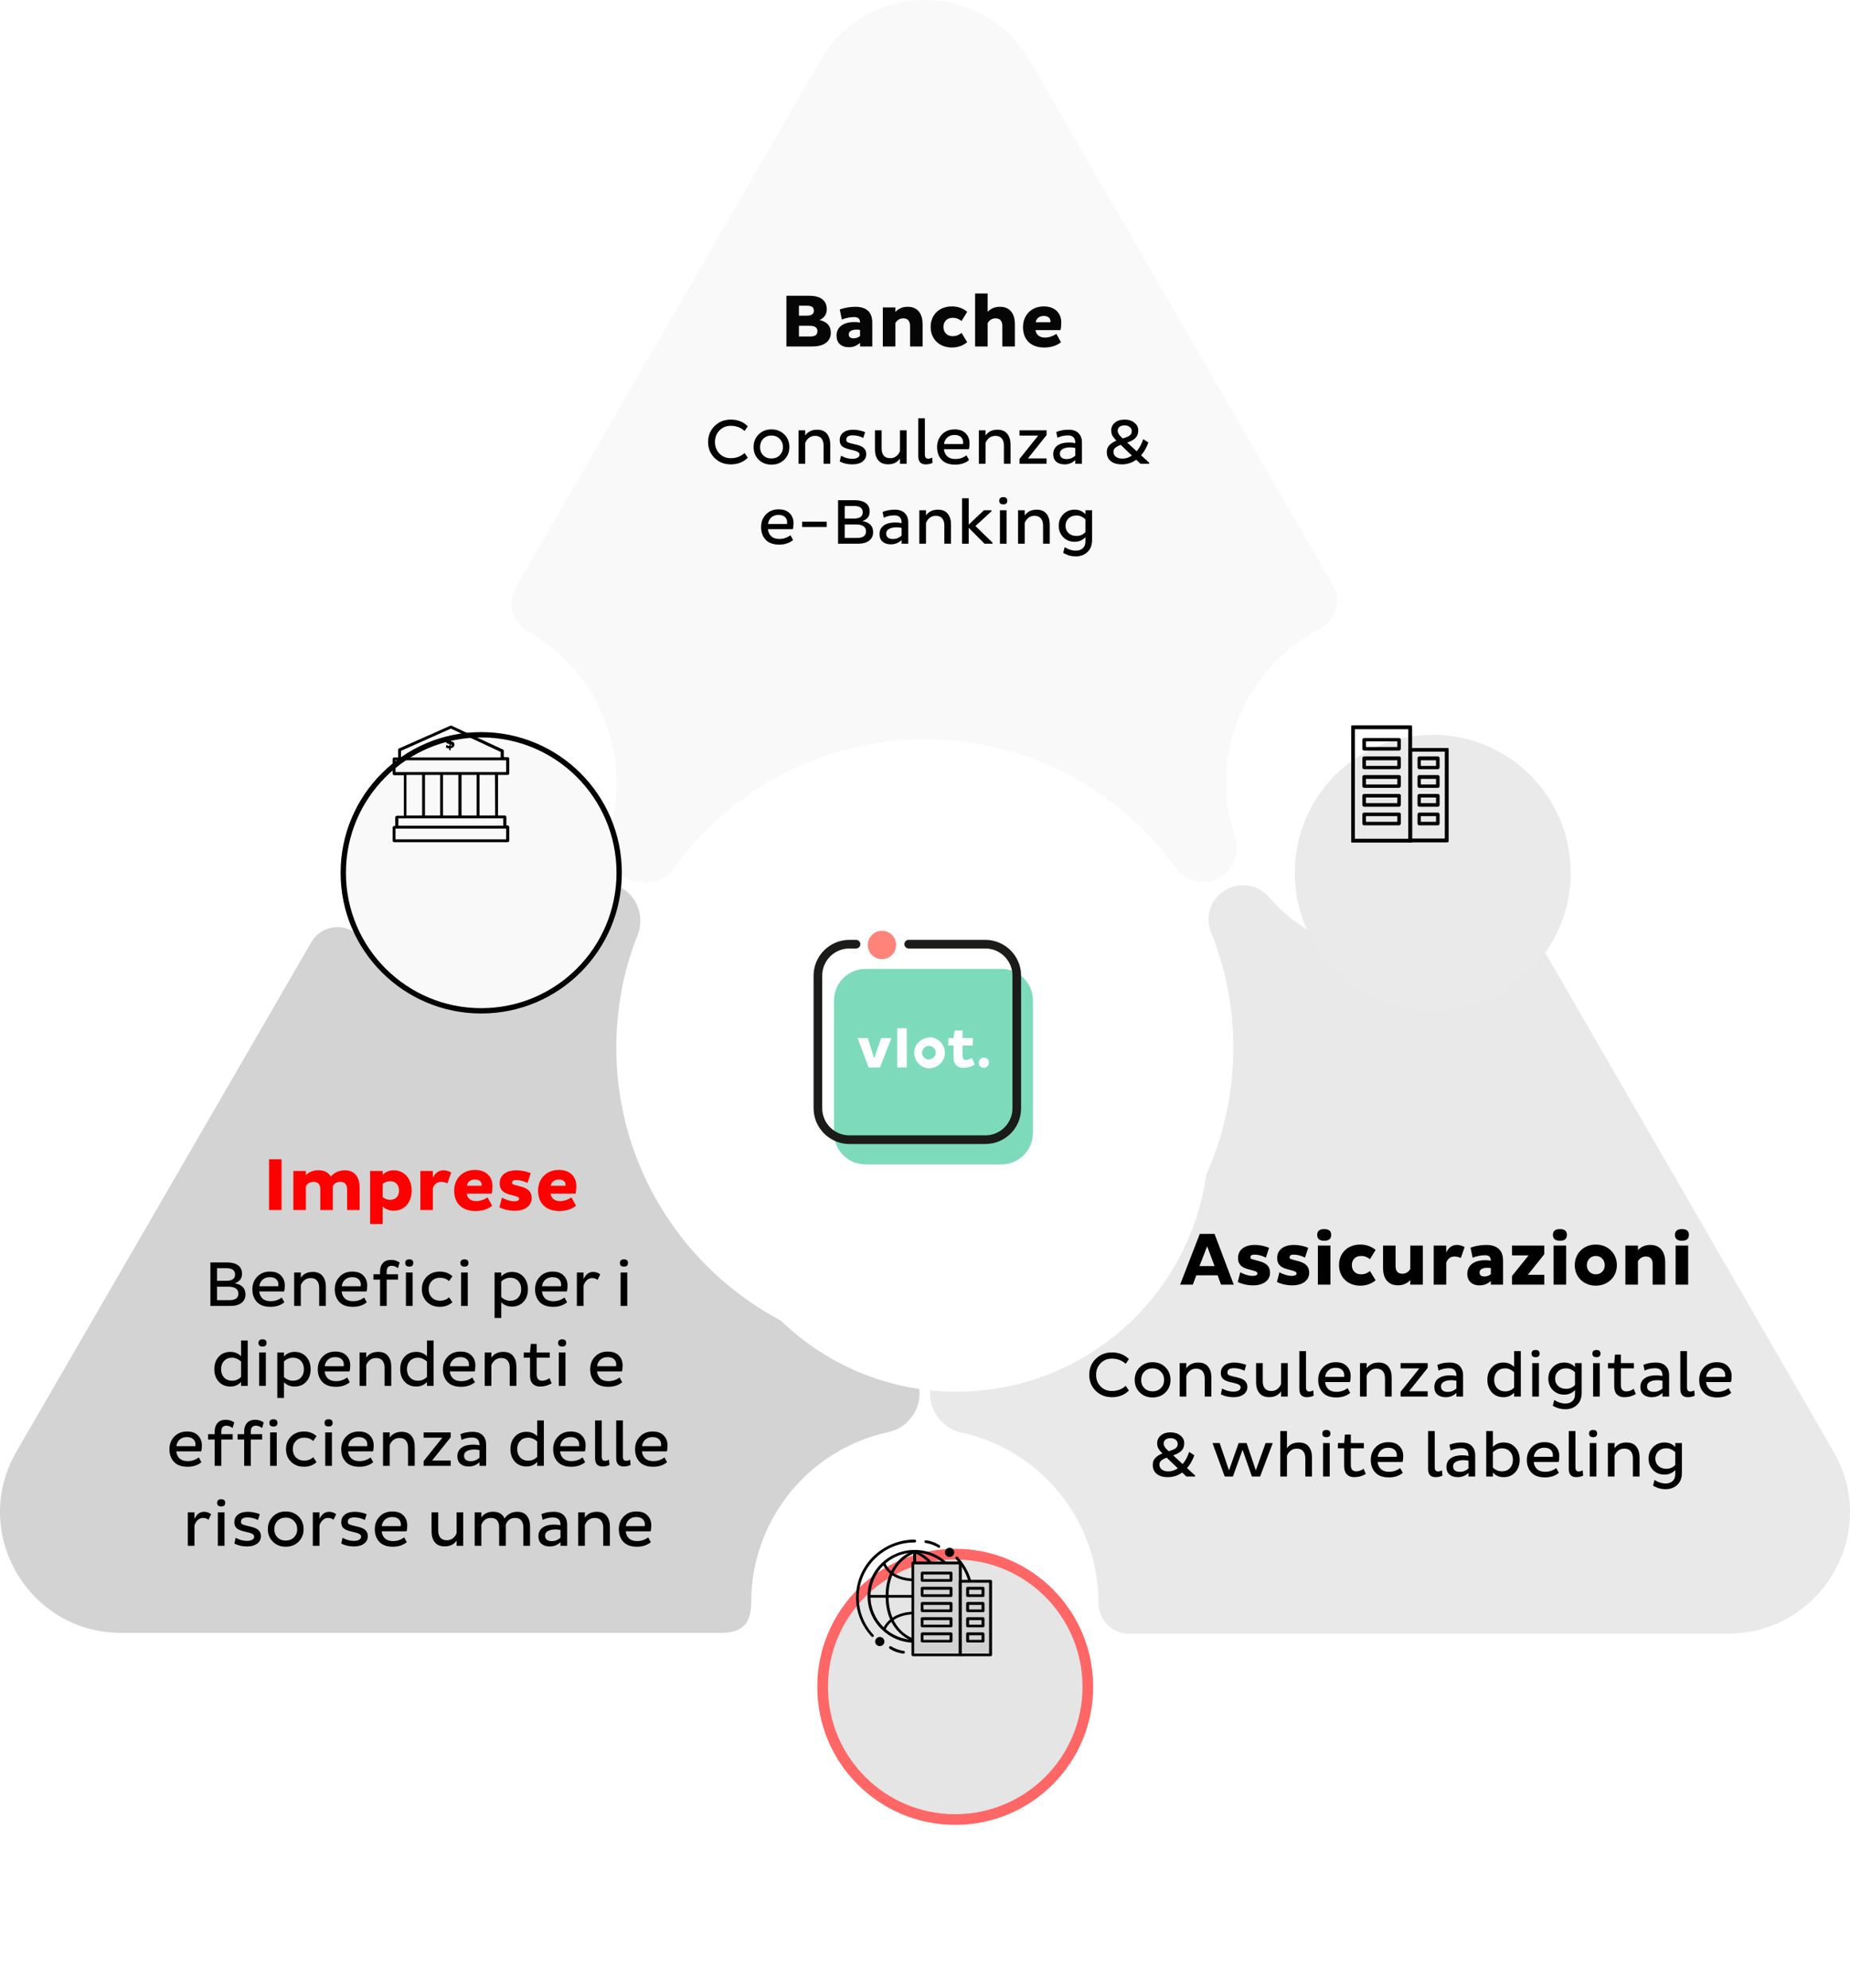 <svg width="347" height="373" viewBox="0 0 347 373" fill="none" xmlns="http://www.w3.org/2000/svg">
<rect width="347" height="373" fill="white"/>
<g clip-path="url(#clip0)">
<path opacity="0.61" d="M115.6 146.863C115.6 150.146 115.09 153.282 114.215 156.273C113.332 159.314 114.215 162.31 116.676 164.133C119.707 166.379 124.132 166.121 126.393 162.912C136.894 148.249 154.103 138.693 173.501 138.693C192.898 138.693 210.035 148.249 220.536 162.839C222.796 165.975 227.391 166.34 230.162 163.641C231.839 161.963 232.422 159.483 231.693 157.222C230.599 153.939 230.016 150.51 230.016 146.863C230.016 134.316 237.089 123.374 247.517 117.975C250.507 116.371 251.674 112.65 249.997 109.732L193.117 11.325C184.366 -3.775 162.562 -3.775 153.885 11.325L96.713 110.243C95.036 113.088 96.13 116.735 98.974 118.413C108.891 124.03 115.6 134.608 115.6 146.863Z" fill="#F6F6F6"/>
<path opacity="0.61" d="M140.905 300.564C140.905 284.953 151.916 271.823 166.573 268.686C170.001 267.957 172.48 264.893 172.48 261.391C172.48 257.598 169.636 254.461 165.917 253.951C137.55 250.23 115.6 225.938 115.6 196.54C115.6 189.1 116.986 181.951 119.611 175.385C120.632 172.759 120.049 169.695 118.08 167.726C115.163 164.808 110.423 164.954 107.798 168.018C101.818 174.948 92.995 179.397 83.077 179.397C76.879 179.397 71.118 177.647 66.232 174.729C63.534 173.124 60.033 173.999 58.429 176.698L3.081 272.333C-5.67 287.434 5.269 306.327 22.697 306.327H135.217C139.375 306.327 140.905 304.462 140.905 300.564Z" fill="#B7B7B7"/>
<path d="M39.464 245V236.84H42.62C43.5 236.84 44.18 237.02 44.66 237.38C45.148 237.732 45.392 238.264 45.392 238.976C45.392 239.856 44.936 240.448 44.024 240.752C45.368 240.984 46.04 241.68 46.04 242.84C46.04 243.512 45.792 244.04 45.296 244.424C44.808 244.808 44.1 245 43.172 245H39.464ZM40.712 243.92H43.004C44.14 243.92 44.708 243.512 44.708 242.696C44.708 241.824 44.072 241.388 42.8 241.388H40.712V243.92ZM40.712 240.284H42.392C43.528 240.284 44.096 239.896 44.096 239.12C44.096 238.32 43.548 237.92 42.452 237.92H40.712V240.284ZM52.846 243.416L53.338 244.316C52.642 244.884 51.774 245.168 50.734 245.168C49.606 245.168 48.758 244.864 48.19 244.256C47.622 243.64 47.338 242.848 47.338 241.88C47.338 240.936 47.638 240.148 48.238 239.516C48.846 238.876 49.642 238.556 50.626 238.556C51.538 238.556 52.23 238.804 52.702 239.3C53.182 239.788 53.422 240.412 53.422 241.172C53.422 241.628 53.378 241.996 53.29 242.276H48.622C48.686 242.844 48.894 243.292 49.246 243.62C49.606 243.948 50.114 244.112 50.77 244.112C51.538 244.112 52.23 243.88 52.846 243.416ZM52.198 241.304C52.214 241.176 52.222 241.064 52.222 240.968C52.222 240.576 52.086 240.252 51.814 239.996C51.542 239.732 51.138 239.6 50.602 239.6C50.042 239.6 49.586 239.764 49.234 240.092C48.89 240.42 48.694 240.824 48.646 241.304H52.198ZM55.175 238.724H56.423V239.696C56.935 238.976 57.683 238.616 58.667 238.616C59.483 238.616 60.095 238.872 60.503 239.384C60.911 239.896 61.115 240.564 61.115 241.388V245H59.867V241.58C59.867 241.02 59.735 240.58 59.471 240.26C59.207 239.932 58.807 239.768 58.271 239.768C57.807 239.768 57.415 239.9 57.095 240.164C56.775 240.428 56.551 240.748 56.423 241.124V245H55.175V238.724ZM68.303 243.416L68.795 244.316C68.099 244.884 67.231 245.168 66.191 245.168C65.063 245.168 64.215 244.864 63.647 244.256C63.079 243.64 62.795 242.848 62.795 241.88C62.795 240.936 63.095 240.148 63.695 239.516C64.303 238.876 65.099 238.556 66.083 238.556C66.995 238.556 67.687 238.804 68.159 239.3C68.639 239.788 68.879 240.412 68.879 241.172C68.879 241.628 68.835 241.996 68.747 242.276H64.079C64.143 242.844 64.351 243.292 64.703 243.62C65.063 243.948 65.571 244.112 66.227 244.112C66.995 244.112 67.687 243.88 68.303 243.416ZM67.655 241.304C67.671 241.176 67.679 241.064 67.679 240.968C67.679 240.576 67.543 240.252 67.271 239.996C66.999 239.732 66.595 239.6 66.059 239.6C65.499 239.6 65.043 239.764 64.691 240.092C64.347 240.42 64.151 240.824 64.103 241.304H67.655ZM74.653 240.056H72.529V245H71.281V240.056H70.045V239.06H71.281V238.544C71.281 237.896 71.453 237.372 71.797 236.972C72.141 236.564 72.657 236.36 73.345 236.36C73.945 236.36 74.481 236.524 74.953 236.852L74.641 237.908C74.273 237.612 73.885 237.464 73.477 237.464C72.845 237.464 72.529 237.824 72.529 238.544V239.06H74.653V240.056ZM76.008 236.936C76.008 236.488 76.264 236.264 76.776 236.264C77.272 236.264 77.52 236.488 77.52 236.936C77.52 237.392 77.272 237.62 76.776 237.62C76.264 237.62 76.008 237.392 76.008 236.936ZM76.14 245V238.724H77.388V245H76.14ZM80.067 244.232C79.443 243.6 79.131 242.808 79.131 241.856C79.131 240.904 79.443 240.116 80.067 239.492C80.699 238.868 81.507 238.556 82.491 238.556C83.427 238.556 84.215 238.844 84.855 239.42L84.231 240.344C83.775 239.92 83.211 239.708 82.539 239.708C81.907 239.708 81.391 239.912 80.991 240.32C80.599 240.72 80.403 241.232 80.403 241.856C80.403 242.488 80.599 243.008 80.991 243.416C81.391 243.816 81.907 244.016 82.539 244.016C83.211 244.016 83.775 243.804 84.231 243.38L84.855 244.304C84.215 244.88 83.427 245.168 82.491 245.168C81.507 245.168 80.699 244.856 80.067 244.232ZM86.356 236.936C86.356 236.488 86.612 236.264 87.124 236.264C87.62 236.264 87.868 236.488 87.868 236.936C87.868 237.392 87.62 237.62 87.124 237.62C86.612 237.62 86.356 237.392 86.356 236.936ZM86.488 245V238.724H87.736V245H86.488ZM99.021 241.88C99.021 242.832 98.745 243.612 98.193 244.22C97.641 244.82 96.917 245.12 96.021 245.12C95.221 245.12 94.553 244.852 94.017 244.316V247.256H92.769V238.724H94.017V239.468C94.545 238.9 95.213 238.616 96.021 238.616C96.917 238.616 97.641 238.92 98.193 239.528C98.745 240.136 99.021 240.92 99.021 241.88ZM97.761 241.88C97.761 241.232 97.573 240.708 97.197 240.308C96.821 239.908 96.321 239.708 95.697 239.708C95.353 239.708 95.029 239.78 94.725 239.924C94.421 240.068 94.185 240.24 94.017 240.44V243.32C94.201 243.52 94.445 243.688 94.749 243.824C95.053 243.96 95.369 244.028 95.697 244.028C96.321 244.028 96.821 243.832 97.197 243.44C97.573 243.04 97.761 242.52 97.761 241.88ZM105.873 243.416L106.365 244.316C105.669 244.884 104.801 245.168 103.761 245.168C102.633 245.168 101.785 244.864 101.217 244.256C100.649 243.64 100.365 242.848 100.365 241.88C100.365 240.936 100.665 240.148 101.265 239.516C101.873 238.876 102.669 238.556 103.653 238.556C104.565 238.556 105.257 238.804 105.729 239.3C106.209 239.788 106.449 240.412 106.449 241.172C106.449 241.628 106.405 241.996 106.317 242.276H101.649C101.713 242.844 101.921 243.292 102.273 243.62C102.633 243.948 103.141 244.112 103.797 244.112C104.565 244.112 105.257 243.88 105.873 243.416ZM105.225 241.304C105.241 241.176 105.249 241.064 105.249 240.968C105.249 240.576 105.113 240.252 104.841 239.996C104.569 239.732 104.165 239.6 103.629 239.6C103.069 239.6 102.613 239.764 102.261 240.092C101.917 240.42 101.721 240.824 101.673 241.304H105.225ZM108.203 245V238.724H109.451V239.96C109.875 239.064 110.475 238.616 111.251 238.616C111.739 238.616 112.183 238.768 112.583 239.072L112.091 240.104C111.779 239.88 111.435 239.768 111.059 239.768C110.675 239.768 110.343 239.904 110.063 240.176C109.783 240.44 109.579 240.78 109.451 241.196V245H108.203ZM116.274 236.936C116.274 236.488 116.53 236.264 117.042 236.264C117.538 236.264 117.786 236.488 117.786 236.936C117.786 237.392 117.538 237.62 117.042 237.62C116.53 237.62 116.274 237.392 116.274 236.936ZM116.406 245V238.724H117.654V245H116.406ZM40.201 256.856C40.201 255.904 40.477 255.128 41.029 254.528C41.581 253.92 42.309 253.616 43.213 253.616C44.005 253.616 44.673 253.888 45.217 254.432V251.48H46.465V260H45.217V259.268C44.689 259.836 44.021 260.12 43.213 260.12C42.317 260.12 41.589 259.816 41.029 259.208C40.477 258.6 40.201 257.816 40.201 256.856ZM41.473 256.856C41.473 257.504 41.661 258.028 42.037 258.428C42.413 258.828 42.913 259.028 43.537 259.028C44.185 259.028 44.745 258.792 45.217 258.32V255.44C45.017 255.232 44.765 255.06 44.461 254.924C44.165 254.78 43.857 254.708 43.537 254.708C42.913 254.708 42.413 254.908 42.037 255.308C41.661 255.7 41.473 256.216 41.473 256.856ZM48.481 251.936C48.481 251.488 48.737 251.264 49.249 251.264C49.745 251.264 49.993 251.488 49.993 251.936C49.993 252.392 49.745 252.62 49.249 252.62C48.737 252.62 48.481 252.392 48.481 251.936ZM48.613 260V253.724H49.861V260H48.613ZM58.263 256.88C58.263 257.832 57.987 258.612 57.435 259.22C56.883 259.82 56.159 260.12 55.263 260.12C54.463 260.12 53.795 259.852 53.259 259.316V262.256H52.011V253.724H53.259V254.468C53.787 253.9 54.455 253.616 55.263 253.616C56.159 253.616 56.883 253.92 57.435 254.528C57.987 255.136 58.263 255.92 58.263 256.88ZM57.003 256.88C57.003 256.232 56.815 255.708 56.439 255.308C56.063 254.908 55.563 254.708 54.939 254.708C54.595 254.708 54.271 254.78 53.967 254.924C53.663 255.068 53.427 255.24 53.259 255.44V258.32C53.443 258.52 53.687 258.688 53.991 258.824C54.295 258.96 54.611 259.028 54.939 259.028C55.563 259.028 56.063 258.832 56.439 258.44C56.815 258.04 57.003 257.52 57.003 256.88ZM65.115 258.416L65.608 259.316C64.912 259.884 64.043 260.168 63.004 260.168C61.876 260.168 61.028 259.864 60.459 259.256C59.892 258.64 59.608 257.848 59.608 256.88C59.608 255.936 59.907 255.148 60.508 254.516C61.115 253.876 61.911 253.556 62.895 253.556C63.807 253.556 64.499 253.804 64.972 254.3C65.451 254.788 65.692 255.412 65.692 256.172C65.692 256.628 65.647 256.996 65.559 257.276H60.892C60.956 257.844 61.163 258.292 61.516 258.62C61.876 258.948 62.383 259.112 63.039 259.112C63.807 259.112 64.499 258.88 65.115 258.416ZM64.468 256.304C64.484 256.176 64.492 256.064 64.492 255.968C64.492 255.576 64.356 255.252 64.084 254.996C63.812 254.732 63.407 254.6 62.871 254.6C62.312 254.6 61.855 254.764 61.504 255.092C61.16 255.42 60.964 255.824 60.916 256.304H64.468ZM67.445 253.724H68.693V254.696C69.205 253.976 69.953 253.616 70.937 253.616C71.753 253.616 72.365 253.872 72.773 254.384C73.181 254.896 73.385 255.564 73.385 256.388V260H72.137V256.58C72.137 256.02 72.005 255.58 71.741 255.26C71.477 254.932 71.077 254.768 70.541 254.768C70.077 254.768 69.685 254.9 69.365 255.164C69.045 255.428 68.821 255.748 68.693 256.124V260H67.445V253.724ZM75.065 256.856C75.065 255.904 75.341 255.128 75.893 254.528C76.445 253.92 77.173 253.616 78.077 253.616C78.869 253.616 79.537 253.888 80.081 254.432V251.48H81.329V260H80.081V259.268C79.553 259.836 78.885 260.12 78.077 260.12C77.181 260.12 76.453 259.816 75.893 259.208C75.341 258.6 75.065 257.816 75.065 256.856ZM76.337 256.856C76.337 257.504 76.525 258.028 76.901 258.428C77.277 258.828 77.777 259.028 78.401 259.028C79.049 259.028 79.609 258.792 80.081 258.32V255.44C79.881 255.232 79.629 255.06 79.325 254.924C79.029 254.78 78.721 254.708 78.401 254.708C77.777 254.708 77.277 254.908 76.901 255.308C76.525 255.7 76.337 256.216 76.337 256.856ZM88.588 258.416L89.08 259.316C88.384 259.884 87.516 260.168 86.476 260.168C85.348 260.168 84.5 259.864 83.932 259.256C83.364 258.64 83.08 257.848 83.08 256.88C83.08 255.936 83.38 255.148 83.98 254.516C84.588 253.876 85.384 253.556 86.368 253.556C87.28 253.556 87.972 253.804 88.444 254.3C88.924 254.788 89.164 255.412 89.164 256.172C89.164 256.628 89.12 256.996 89.032 257.276H84.364C84.428 257.844 84.636 258.292 84.988 258.62C85.348 258.948 85.856 259.112 86.512 259.112C87.28 259.112 87.972 258.88 88.588 258.416ZM87.94 256.304C87.956 256.176 87.964 256.064 87.964 255.968C87.964 255.576 87.828 255.252 87.556 254.996C87.284 254.732 86.88 254.6 86.344 254.6C85.784 254.6 85.328 254.764 84.976 255.092C84.632 255.42 84.436 255.824 84.388 256.304H87.94ZM90.918 253.724H92.166V254.696C92.678 253.976 93.426 253.616 94.41 253.616C95.226 253.616 95.838 253.872 96.246 254.384C96.654 254.896 96.858 255.564 96.858 256.388V260H95.61V256.58C95.61 256.02 95.478 255.58 95.214 255.26C94.95 254.932 94.55 254.768 94.014 254.768C93.55 254.768 93.158 254.9 92.838 255.164C92.518 255.428 92.294 255.748 92.166 256.124V260H90.918V253.724ZM99.559 252.128H100.663V253.724H103.111V254.708H100.663V257.828C100.663 258.628 100.999 259.028 101.671 259.028C102.159 259.028 102.623 258.868 103.063 258.548L103.471 259.52C102.823 259.92 102.099 260.12 101.299 260.12C100.707 260.12 100.243 259.944 99.907 259.592C99.579 259.24 99.415 258.732 99.415 258.068V254.708H98.239V253.724H99.415L99.559 252.128ZM104.684 251.936C104.684 251.488 104.94 251.264 105.452 251.264C105.948 251.264 106.196 251.488 106.196 251.936C106.196 252.392 105.948 252.62 105.452 252.62C104.94 252.62 104.684 252.392 104.684 251.936ZM104.816 260V253.724H106.064V260H104.816ZM116.209 258.416L116.701 259.316C116.005 259.884 115.137 260.168 114.097 260.168C112.969 260.168 112.121 259.864 111.553 259.256C110.985 258.64 110.701 257.848 110.701 256.88C110.701 255.936 111.001 255.148 111.601 254.516C112.209 253.876 113.005 253.556 113.989 253.556C114.901 253.556 115.593 253.804 116.065 254.3C116.545 254.788 116.785 255.412 116.785 256.172C116.785 256.628 116.741 256.996 116.653 257.276H111.985C112.049 257.844 112.257 258.292 112.609 258.62C112.969 258.948 113.477 259.112 114.133 259.112C114.901 259.112 115.593 258.88 116.209 258.416ZM115.561 256.304C115.577 256.176 115.585 256.064 115.585 255.968C115.585 255.576 115.449 255.252 115.177 254.996C114.905 254.732 114.501 254.6 113.965 254.6C113.405 254.6 112.949 254.764 112.597 255.092C112.253 255.42 112.057 255.824 112.009 256.304H115.561ZM37.289 273.416L37.781 274.316C37.085 274.884 36.217 275.168 35.177 275.168C34.049 275.168 33.201 274.864 32.633 274.256C32.065 273.64 31.781 272.848 31.781 271.88C31.781 270.936 32.081 270.148 32.681 269.516C33.289 268.876 34.085 268.556 35.069 268.556C35.981 268.556 36.673 268.804 37.145 269.3C37.625 269.788 37.865 270.412 37.865 271.172C37.865 271.628 37.821 271.996 37.733 272.276H33.065C33.129 272.844 33.337 273.292 33.689 273.62C34.049 273.948 34.557 274.112 35.213 274.112C35.981 274.112 36.673 273.88 37.289 273.416ZM36.641 271.304C36.657 271.176 36.665 271.064 36.665 270.968C36.665 270.576 36.529 270.252 36.257 269.996C35.985 269.732 35.581 269.6 35.045 269.6C34.485 269.6 34.029 269.764 33.677 270.092C33.333 270.42 33.137 270.824 33.089 271.304H36.641ZM43.639 270.056H41.515V275H40.267V270.056H39.031V269.06H40.267V268.544C40.267 267.896 40.439 267.372 40.783 266.972C41.127 266.564 41.643 266.36 42.331 266.36C42.931 266.36 43.467 266.524 43.939 266.852L43.627 267.908C43.259 267.612 42.871 267.464 42.463 267.464C41.831 267.464 41.515 267.824 41.515 268.544V269.06H43.639V270.056ZM49.171 270.056H47.047V275H45.799V270.056H44.563V269.06H45.799V268.544C45.799 267.896 45.971 267.372 46.315 266.972C46.659 266.564 47.175 266.36 47.863 266.36C48.463 266.36 48.999 266.524 49.471 266.852L49.159 267.908C48.791 267.612 48.403 267.464 47.995 267.464C47.363 267.464 47.047 267.824 47.047 268.544V269.06H49.171V270.056ZM50.526 266.936C50.526 266.488 50.782 266.264 51.294 266.264C51.79 266.264 52.038 266.488 52.038 266.936C52.038 267.392 51.79 267.62 51.294 267.62C50.782 267.62 50.526 267.392 50.526 266.936ZM50.658 275V268.724H51.906V275H50.658ZM54.584 274.232C53.96 273.6 53.648 272.808 53.648 271.856C53.648 270.904 53.96 270.116 54.584 269.492C55.216 268.868 56.024 268.556 57.008 268.556C57.944 268.556 58.732 268.844 59.372 269.42L58.748 270.344C58.292 269.92 57.728 269.708 57.056 269.708C56.424 269.708 55.908 269.912 55.508 270.32C55.116 270.72 54.92 271.232 54.92 271.856C54.92 272.488 55.116 273.008 55.508 273.416C55.908 273.816 56.424 274.016 57.056 274.016C57.728 274.016 58.292 273.804 58.748 273.38L59.372 274.304C58.732 274.88 57.944 275.168 57.008 275.168C56.024 275.168 55.216 274.856 54.584 274.232ZM60.873 266.936C60.873 266.488 61.13 266.264 61.642 266.264C62.138 266.264 62.386 266.488 62.386 266.936C62.386 267.392 62.138 267.62 61.642 267.62C61.13 267.62 60.873 267.392 60.873 266.936ZM61.005 275V268.724H62.254V275H61.005ZM69.516 273.416L70.008 274.316C69.312 274.884 68.444 275.168 67.404 275.168C66.276 275.168 65.428 274.864 64.86 274.256C64.292 273.64 64.008 272.848 64.008 271.88C64.008 270.936 64.308 270.148 64.908 269.516C65.516 268.876 66.312 268.556 67.296 268.556C68.208 268.556 68.9 268.804 69.372 269.3C69.852 269.788 70.092 270.412 70.092 271.172C70.092 271.628 70.048 271.996 69.96 272.276H65.292C65.356 272.844 65.564 273.292 65.916 273.62C66.276 273.948 66.784 274.112 67.44 274.112C68.208 274.112 68.9 273.88 69.516 273.416ZM68.868 271.304C68.884 271.176 68.892 271.064 68.892 270.968C68.892 270.576 68.756 270.252 68.484 269.996C68.212 269.732 67.808 269.6 67.272 269.6C66.712 269.6 66.256 269.764 65.904 270.092C65.56 270.42 65.364 270.824 65.316 271.304H68.868ZM71.845 268.724H73.093V269.696C73.605 268.976 74.353 268.616 75.337 268.616C76.153 268.616 76.765 268.872 77.173 269.384C77.581 269.896 77.785 270.564 77.785 271.388V275H76.537V271.58C76.537 271.02 76.405 270.58 76.141 270.26C75.877 269.932 75.477 269.768 74.941 269.768C74.477 269.768 74.085 269.9 73.765 270.164C73.445 270.428 73.221 270.748 73.093 271.124V275H71.845V268.724ZM79.465 274.1L82.969 269.72H79.465V268.724H84.541V269.624L81.049 274.004H84.541V275H79.465V274.1ZM86.583 270.128L86.355 269.048C87.043 268.76 87.807 268.616 88.647 268.616C89.495 268.616 90.127 268.836 90.543 269.276C90.967 269.708 91.179 270.284 91.179 271.004V275H89.931V274.316C89.363 274.852 88.695 275.12 87.927 275.12C87.263 275.12 86.739 274.952 86.355 274.616C85.979 274.28 85.791 273.82 85.791 273.236C85.791 272.508 86.055 271.956 86.583 271.58C87.119 271.204 87.839 271.016 88.743 271.016C89.151 271.016 89.547 271.056 89.931 271.136V271.064C89.931 270.144 89.471 269.684 88.551 269.684C87.847 269.684 87.191 269.832 86.583 270.128ZM87.039 273.104C87.039 273.44 87.151 273.696 87.375 273.872C87.607 274.04 87.919 274.124 88.311 274.124C88.911 274.124 89.451 273.912 89.931 273.488V272.036C89.643 271.964 89.331 271.928 88.995 271.928C88.411 271.928 87.939 272.028 87.579 272.228C87.219 272.42 87.039 272.712 87.039 273.104ZM95.742 271.856C95.742 270.904 96.018 270.128 96.57 269.528C97.122 268.92 97.85 268.616 98.754 268.616C99.546 268.616 100.214 268.888 100.758 269.432V266.48H102.006V275H100.758V274.268C100.23 274.836 99.562 275.12 98.754 275.12C97.858 275.12 97.13 274.816 96.57 274.208C96.018 273.6 95.742 272.816 95.742 271.856ZM97.014 271.856C97.014 272.504 97.202 273.028 97.578 273.428C97.954 273.828 98.454 274.028 99.078 274.028C99.726 274.028 100.286 273.792 100.758 273.32V270.44C100.558 270.232 100.306 270.06 100.002 269.924C99.706 269.78 99.398 269.708 99.078 269.708C98.454 269.708 97.954 269.908 97.578 270.308C97.202 270.7 97.014 271.216 97.014 271.856ZM109.266 273.416L109.758 274.316C109.062 274.884 108.194 275.168 107.154 275.168C106.026 275.168 105.178 274.864 104.61 274.256C104.042 273.64 103.758 272.848 103.758 271.88C103.758 270.936 104.058 270.148 104.658 269.516C105.266 268.876 106.062 268.556 107.046 268.556C107.958 268.556 108.65 268.804 109.122 269.3C109.602 269.788 109.842 270.412 109.842 271.172C109.842 271.628 109.798 271.996 109.71 272.276H105.042C105.106 272.844 105.314 273.292 105.666 273.62C106.026 273.948 106.534 274.112 107.19 274.112C107.958 274.112 108.65 273.88 109.266 273.416ZM108.618 271.304C108.634 271.176 108.642 271.064 108.642 270.968C108.642 270.576 108.506 270.252 108.234 269.996C107.962 269.732 107.558 269.6 107.022 269.6C106.462 269.6 106.006 269.764 105.654 270.092C105.31 270.42 105.114 270.824 105.066 271.304H108.618ZM111.619 266.48H112.867V273.272C112.867 273.792 113.075 274.052 113.491 274.052C113.731 274.052 113.975 273.98 114.223 273.836L114.319 274.832C113.919 275.024 113.491 275.12 113.035 275.12C112.091 275.12 111.619 274.6 111.619 273.56V266.48ZM115.58 266.48H116.828V273.272C116.828 273.792 117.036 274.052 117.452 274.052C117.692 274.052 117.936 273.98 118.184 273.836L118.28 274.832C117.88 275.024 117.452 275.12 116.996 275.12C116.052 275.12 115.58 274.6 115.58 273.56V266.48ZM124.629 273.416L125.121 274.316C124.425 274.884 123.557 275.168 122.517 275.168C121.389 275.168 120.541 274.864 119.973 274.256C119.405 273.64 119.121 272.848 119.121 271.88C119.121 270.936 119.421 270.148 120.021 269.516C120.629 268.876 121.425 268.556 122.409 268.556C123.321 268.556 124.013 268.804 124.485 269.3C124.965 269.788 125.205 270.412 125.205 271.172C125.205 271.628 125.161 271.996 125.073 272.276H120.405C120.469 272.844 120.677 273.292 121.029 273.62C121.389 273.948 121.897 274.112 122.553 274.112C123.321 274.112 124.013 273.88 124.629 273.416ZM123.981 271.304C123.997 271.176 124.005 271.064 124.005 270.968C124.005 270.576 123.869 270.252 123.597 269.996C123.325 269.732 122.921 269.6 122.385 269.6C121.825 269.6 121.369 269.764 121.017 270.092C120.673 270.42 120.477 270.824 120.429 271.304H123.981ZM35.224 290V283.724H36.472V284.96C36.896 284.064 37.496 283.616 38.272 283.616C38.76 283.616 39.204 283.768 39.604 284.072L39.112 285.104C38.8 284.88 38.456 284.768 38.08 284.768C37.696 284.768 37.364 284.904 37.084 285.176C36.804 285.44 36.6 285.78 36.472 286.196V290H35.224ZM40.729 281.936C40.729 281.488 40.985 281.264 41.497 281.264C41.993 281.264 42.241 281.488 42.241 281.936C42.241 282.392 41.993 282.62 41.497 282.62C40.985 282.62 40.729 282.392 40.729 281.936ZM40.861 290V283.724H42.109V290H40.861ZM48.723 284.072L48.387 285.152C47.747 284.832 47.091 284.672 46.419 284.672C45.603 284.672 45.195 284.944 45.195 285.488C45.195 285.688 45.255 285.832 45.375 285.92C45.503 286.008 45.747 286.096 46.107 286.184L47.139 286.436C47.763 286.58 48.219 286.796 48.507 287.084C48.795 287.372 48.939 287.74 48.939 288.188C48.939 288.772 48.703 289.24 48.231 289.592C47.759 289.944 47.127 290.12 46.335 290.12C45.455 290.12 44.663 289.94 43.959 289.58L44.199 288.5C44.919 288.884 45.615 289.076 46.287 289.076C46.711 289.076 47.047 289.008 47.295 288.872C47.551 288.728 47.679 288.528 47.679 288.272C47.679 287.936 47.343 287.684 46.671 287.516L45.687 287.276C45.079 287.132 44.639 286.932 44.367 286.676C44.095 286.412 43.959 286.048 43.959 285.584C43.959 284.984 44.179 284.508 44.619 284.156C45.067 283.796 45.699 283.616 46.515 283.616C46.899 283.616 47.299 283.664 47.715 283.76C48.131 283.848 48.467 283.952 48.723 284.072ZM50.238 286.88C50.238 285.92 50.554 285.128 51.186 284.504C51.818 283.872 52.618 283.556 53.586 283.556C54.562 283.556 55.366 283.872 55.998 284.504C56.63 285.128 56.946 285.92 56.946 286.88C56.946 287.824 56.63 288.608 55.998 289.232C55.366 289.856 54.562 290.168 53.586 290.168C52.618 290.168 51.818 289.856 51.186 289.232C50.554 288.608 50.238 287.824 50.238 286.88ZM51.45 286.88C51.45 287.496 51.646 288.008 52.038 288.416C52.438 288.816 52.954 289.016 53.586 289.016C54.218 289.016 54.734 288.816 55.134 288.416C55.542 288.008 55.746 287.496 55.746 286.88C55.746 286.256 55.542 285.74 55.134 285.332C54.734 284.916 54.218 284.708 53.586 284.708C52.954 284.708 52.438 284.916 52.038 285.332C51.646 285.74 51.45 286.256 51.45 286.88ZM58.673 290V283.724H59.922V284.96C60.346 284.064 60.946 283.616 61.721 283.616C62.209 283.616 62.654 283.768 63.053 284.072L62.562 285.104C62.249 284.88 61.906 284.768 61.529 284.768C61.145 284.768 60.813 284.904 60.533 285.176C60.254 285.44 60.05 285.78 59.922 286.196V290H58.673ZM68.774 284.072L68.438 285.152C67.798 284.832 67.142 284.672 66.47 284.672C65.654 284.672 65.246 284.944 65.246 285.488C65.246 285.688 65.306 285.832 65.426 285.92C65.554 286.008 65.798 286.096 66.158 286.184L67.19 286.436C67.814 286.58 68.27 286.796 68.558 287.084C68.846 287.372 68.99 287.74 68.99 288.188C68.99 288.772 68.754 289.24 68.282 289.592C67.81 289.944 67.178 290.12 66.386 290.12C65.506 290.12 64.714 289.94 64.01 289.58L64.25 288.5C64.97 288.884 65.666 289.076 66.338 289.076C66.762 289.076 67.098 289.008 67.346 288.872C67.602 288.728 67.73 288.528 67.73 288.272C67.73 287.936 67.394 287.684 66.722 287.516L65.738 287.276C65.13 287.132 64.69 286.932 64.418 286.676C64.146 286.412 64.01 286.048 64.01 285.584C64.01 284.984 64.23 284.508 64.67 284.156C65.118 283.796 65.75 283.616 66.566 283.616C66.95 283.616 67.35 283.664 67.766 283.76C68.182 283.848 68.518 283.952 68.774 284.072ZM75.809 288.416L76.301 289.316C75.605 289.884 74.737 290.168 73.697 290.168C72.569 290.168 71.721 289.864 71.153 289.256C70.585 288.64 70.301 287.848 70.301 286.88C70.301 285.936 70.601 285.148 71.201 284.516C71.809 283.876 72.605 283.556 73.589 283.556C74.501 283.556 75.193 283.804 75.665 284.3C76.145 284.788 76.385 285.412 76.385 286.172C76.385 286.628 76.341 286.996 76.253 287.276H71.585C71.649 287.844 71.857 288.292 72.209 288.62C72.569 288.948 73.077 289.112 73.733 289.112C74.501 289.112 75.193 288.88 75.809 288.416ZM75.161 286.304C75.177 286.176 75.185 286.064 75.185 285.968C75.185 285.576 75.049 285.252 74.777 284.996C74.505 284.732 74.101 284.6 73.565 284.6C73.005 284.6 72.549 284.764 72.197 285.092C71.853 285.42 71.657 285.824 71.609 286.304H75.161ZM86.889 290H85.641V289.028C85.129 289.748 84.385 290.108 83.409 290.108C82.593 290.108 81.977 289.852 81.561 289.34C81.153 288.828 80.949 288.16 80.949 287.336V283.724H82.197V287.144C82.197 287.704 82.329 288.148 82.593 288.476C82.865 288.796 83.273 288.956 83.817 288.956C84.273 288.956 84.661 288.824 84.981 288.56C85.301 288.296 85.521 287.976 85.641 287.6V283.724H86.889V290ZM89.037 283.724H90.285V284.672C90.797 283.96 91.525 283.604 92.469 283.604C93.541 283.604 94.265 284.028 94.641 284.876C94.873 284.508 95.193 284.208 95.601 283.976C96.009 283.736 96.485 283.616 97.029 283.616C97.837 283.616 98.437 283.872 98.829 284.384C99.221 284.888 99.417 285.556 99.417 286.388V290H98.169V286.58C98.169 286.02 98.041 285.58 97.785 285.26C97.537 284.932 97.149 284.768 96.621 284.768C96.157 284.768 95.777 284.892 95.481 285.14C95.185 285.38 94.981 285.688 94.869 286.064V290H93.621V286.568C93.621 285.368 93.105 284.768 92.073 284.768C91.609 284.768 91.225 284.892 90.921 285.14C90.625 285.388 90.413 285.7 90.285 286.076V290H89.037V283.724ZM101.782 285.128L101.554 284.048C102.242 283.76 103.006 283.616 103.846 283.616C104.694 283.616 105.326 283.836 105.742 284.276C106.166 284.708 106.378 285.284 106.378 286.004V290H105.13V289.316C104.562 289.852 103.894 290.12 103.126 290.12C102.462 290.12 101.938 289.952 101.554 289.616C101.178 289.28 100.99 288.82 100.99 288.236C100.99 287.508 101.254 286.956 101.782 286.58C102.318 286.204 103.038 286.016 103.942 286.016C104.35 286.016 104.746 286.056 105.13 286.136V286.064C105.13 285.144 104.67 284.684 103.75 284.684C103.046 284.684 102.39 284.832 101.782 285.128ZM102.238 288.104C102.238 288.44 102.35 288.696 102.574 288.872C102.806 289.04 103.118 289.124 103.51 289.124C104.11 289.124 104.65 288.912 105.13 288.488V287.036C104.842 286.964 104.53 286.928 104.194 286.928C103.61 286.928 103.138 287.028 102.778 287.228C102.418 287.42 102.238 287.712 102.238 288.104ZM108.455 283.724H109.703V284.696C110.215 283.976 110.963 283.616 111.947 283.616C112.763 283.616 113.375 283.872 113.783 284.384C114.191 284.896 114.395 285.564 114.395 286.388V290H113.147V286.58C113.147 286.02 113.015 285.58 112.751 285.26C112.487 284.932 112.087 284.768 111.551 284.768C111.087 284.768 110.695 284.9 110.375 285.164C110.055 285.428 109.831 285.748 109.703 286.124V290H108.455V283.724ZM121.582 288.416L122.074 289.316C121.378 289.884 120.51 290.168 119.47 290.168C118.342 290.168 117.494 289.864 116.926 289.256C116.358 288.64 116.074 287.848 116.074 286.88C116.074 285.936 116.374 285.148 116.974 284.516C117.582 283.876 118.378 283.556 119.362 283.556C120.274 283.556 120.966 283.804 121.438 284.3C121.918 284.788 122.158 285.412 122.158 286.172C122.158 286.628 122.114 286.996 122.026 287.276H117.358C117.422 287.844 117.63 288.292 117.982 288.62C118.342 288.948 118.85 289.112 119.506 289.112C120.274 289.112 120.966 288.88 121.582 288.416ZM120.934 286.304C120.95 286.176 120.958 286.064 120.958 285.968C120.958 285.576 120.822 285.252 120.55 284.996C120.278 284.732 119.874 284.6 119.338 284.6C118.778 284.6 118.322 284.764 117.97 285.092C117.626 285.42 117.43 285.824 117.382 286.304H120.934Z" fill="black"/>
<path opacity="0.61" d="M343.921 272.334L288.281 176.043C286.677 173.198 283.031 172.468 280.333 174.219C275.228 177.502 269.176 179.471 262.613 179.471C252.841 179.471 244.017 175.167 238.038 168.31C235.558 165.465 231.256 165.319 228.558 167.946C226.735 169.769 226.151 172.541 227.172 174.949C229.87 181.66 231.329 188.955 231.329 196.614C231.329 226.012 209.379 250.304 181.012 254.024C177.293 254.535 174.449 257.672 174.449 261.465C174.449 264.967 176.929 268.03 180.356 268.76C195.013 271.97 206.025 285.027 206.025 300.638C206.025 303.739 208.466 306.474 211.64 306.474H324.159C341.734 306.401 352.672 287.508 343.921 272.334Z" fill="#DCDCDC"/>
<path d="M206.429 255.76C205.869 256.336 205.589 257.056 205.589 257.92C205.589 258.784 205.869 259.508 206.429 260.092C206.989 260.668 207.697 260.956 208.553 260.956C209.577 260.956 210.441 260.632 211.145 259.984L211.745 260.872C210.913 261.704 209.849 262.12 208.553 262.12C207.345 262.12 206.333 261.72 205.517 260.92C204.709 260.112 204.305 259.112 204.305 257.92C204.305 256.728 204.709 255.732 205.517 254.932C206.333 254.124 207.345 253.72 208.553 253.72C209.849 253.72 210.913 254.136 211.745 254.968L211.145 255.856C210.441 255.208 209.577 254.884 208.553 254.884C207.697 254.884 206.989 255.176 206.429 255.76ZM212.836 258.88C212.836 257.92 213.152 257.128 213.784 256.504C214.416 255.872 215.216 255.556 216.184 255.556C217.16 255.556 217.964 255.872 218.596 256.504C219.228 257.128 219.544 257.92 219.544 258.88C219.544 259.824 219.228 260.608 218.596 261.232C217.964 261.856 217.16 262.168 216.184 262.168C215.216 262.168 214.416 261.856 213.784 261.232C213.152 260.608 212.836 259.824 212.836 258.88ZM214.048 258.88C214.048 259.496 214.244 260.008 214.636 260.416C215.036 260.816 215.552 261.016 216.184 261.016C216.816 261.016 217.332 260.816 217.732 260.416C218.14 260.008 218.344 259.496 218.344 258.88C218.344 258.256 218.14 257.74 217.732 257.332C217.332 256.916 216.816 256.708 216.184 256.708C215.552 256.708 215.036 256.916 214.636 257.332C214.244 257.74 214.048 258.256 214.048 258.88ZM221.271 255.724H222.519V256.696C223.031 255.976 223.779 255.616 224.763 255.616C225.579 255.616 226.191 255.872 226.599 256.384C227.007 256.896 227.211 257.564 227.211 258.388V262H225.963V258.58C225.963 258.02 225.831 257.58 225.567 257.26C225.303 256.932 224.903 256.768 224.367 256.768C223.903 256.768 223.511 256.9 223.191 257.164C222.871 257.428 222.647 257.748 222.519 258.124V262H221.271V255.724ZM233.751 256.072L233.415 257.152C232.775 256.832 232.119 256.672 231.447 256.672C230.631 256.672 230.223 256.944 230.223 257.488C230.223 257.688 230.283 257.832 230.403 257.92C230.531 258.008 230.775 258.096 231.135 258.184L232.167 258.436C232.791 258.58 233.247 258.796 233.535 259.084C233.823 259.372 233.967 259.74 233.967 260.188C233.967 260.772 233.731 261.24 233.259 261.592C232.787 261.944 232.155 262.12 231.363 262.12C230.483 262.12 229.691 261.94 228.987 261.58L229.227 260.5C229.947 260.884 230.643 261.076 231.315 261.076C231.739 261.076 232.075 261.008 232.323 260.872C232.579 260.728 232.707 260.528 232.707 260.272C232.707 259.936 232.371 259.684 231.699 259.516L230.715 259.276C230.107 259.132 229.667 258.932 229.395 258.676C229.123 258.412 228.987 258.048 228.987 257.584C228.987 256.984 229.207 256.508 229.647 256.156C230.095 255.796 230.727 255.616 231.543 255.616C231.927 255.616 232.327 255.664 232.743 255.76C233.159 255.848 233.495 255.952 233.751 256.072ZM241.541 262H240.293V261.028C239.781 261.748 239.037 262.108 238.061 262.108C237.245 262.108 236.629 261.852 236.213 261.34C235.805 260.828 235.601 260.16 235.601 259.336V255.724H236.849V259.144C236.849 259.704 236.981 260.148 237.245 260.476C237.517 260.796 237.925 260.956 238.469 260.956C238.925 260.956 239.313 260.824 239.633 260.56C239.953 260.296 240.173 259.976 240.293 259.6V255.724H241.541V262ZM243.713 253.48H244.961V260.272C244.961 260.792 245.169 261.052 245.585 261.052C245.825 261.052 246.069 260.98 246.317 260.836L246.413 261.832C246.013 262.024 245.585 262.12 245.129 262.12C244.185 262.12 243.713 261.6 243.713 260.56V253.48ZM252.762 260.416L253.254 261.316C252.558 261.884 251.69 262.168 250.65 262.168C249.522 262.168 248.674 261.864 248.106 261.256C247.538 260.64 247.254 259.848 247.254 258.88C247.254 257.936 247.554 257.148 248.154 256.516C248.762 255.876 249.558 255.556 250.542 255.556C251.454 255.556 252.146 255.804 252.618 256.3C253.098 256.788 253.338 257.412 253.338 258.172C253.338 258.628 253.294 258.996 253.206 259.276H248.538C248.602 259.844 248.81 260.292 249.162 260.62C249.522 260.948 250.03 261.112 250.686 261.112C251.454 261.112 252.146 260.88 252.762 260.416ZM252.114 258.304C252.13 258.176 252.138 258.064 252.138 257.968C252.138 257.576 252.002 257.252 251.73 256.996C251.458 256.732 251.054 256.6 250.518 256.6C249.958 256.6 249.502 256.764 249.15 257.092C248.806 257.42 248.61 257.824 248.562 258.304H252.114ZM255.091 255.724H256.339V256.696C256.851 255.976 257.599 255.616 258.583 255.616C259.399 255.616 260.011 255.872 260.419 256.384C260.827 256.896 261.031 257.564 261.031 258.388V262H259.783V258.58C259.783 258.02 259.651 257.58 259.387 257.26C259.123 256.932 258.723 256.768 258.187 256.768C257.723 256.768 257.331 256.9 257.011 257.164C256.691 257.428 256.467 257.748 256.339 258.124V262H255.091V255.724ZM262.711 261.1L266.215 256.72H262.711V255.724H267.787V256.624L264.295 261.004H267.787V262H262.711V261.1ZM269.829 257.128L269.601 256.048C270.289 255.76 271.053 255.616 271.893 255.616C272.741 255.616 273.373 255.836 273.789 256.276C274.213 256.708 274.425 257.284 274.425 258.004V262H273.177V261.316C272.609 261.852 271.941 262.12 271.173 262.12C270.509 262.12 269.985 261.952 269.601 261.616C269.225 261.28 269.037 260.82 269.037 260.236C269.037 259.508 269.301 258.956 269.829 258.58C270.365 258.204 271.085 258.016 271.989 258.016C272.397 258.016 272.793 258.056 273.177 258.136V258.064C273.177 257.144 272.717 256.684 271.797 256.684C271.093 256.684 270.437 256.832 269.829 257.128ZM270.285 260.104C270.285 260.44 270.397 260.696 270.621 260.872C270.853 261.04 271.165 261.124 271.557 261.124C272.157 261.124 272.697 260.912 273.177 260.488V259.036C272.889 258.964 272.577 258.928 272.241 258.928C271.657 258.928 271.185 259.028 270.825 259.228C270.465 259.42 270.285 259.712 270.285 260.104ZM278.988 258.856C278.988 257.904 279.264 257.128 279.816 256.528C280.368 255.92 281.096 255.616 282 255.616C282.792 255.616 283.46 255.888 284.004 256.432V253.48H285.252V262H284.004V261.268C283.476 261.836 282.808 262.12 282 262.12C281.104 262.12 280.376 261.816 279.816 261.208C279.264 260.6 278.988 259.816 278.988 258.856ZM280.26 258.856C280.26 259.504 280.448 260.028 280.824 260.428C281.2 260.828 281.7 261.028 282.324 261.028C282.972 261.028 283.532 260.792 284.004 260.32V257.44C283.804 257.232 283.552 257.06 283.248 256.924C282.952 256.78 282.644 256.708 282.324 256.708C281.7 256.708 281.2 256.908 280.824 257.308C280.448 257.7 280.26 258.216 280.26 258.856ZM287.268 253.936C287.268 253.488 287.524 253.264 288.036 253.264C288.532 253.264 288.78 253.488 288.78 253.936C288.78 254.392 288.532 254.62 288.036 254.62C287.524 254.62 287.268 254.392 287.268 253.936ZM287.4 262V255.724H288.648V262H287.4ZM290.414 258.64C290.414 257.792 290.694 257.076 291.254 256.492C291.814 255.908 292.534 255.616 293.414 255.616C294.222 255.616 294.89 255.9 295.418 256.468V255.724H296.666V261.328C296.666 262.288 296.374 263.036 295.79 263.572C295.214 264.108 294.494 264.376 293.63 264.376C293.494 264.376 293.362 264.372 293.234 264.364C293.114 264.356 292.994 264.34 292.874 264.316C292.754 264.292 292.646 264.272 292.55 264.256C292.462 264.24 292.362 264.212 292.25 264.172C292.146 264.132 292.062 264.1 291.998 264.076C291.942 264.06 291.866 264.028 291.77 263.98C291.674 263.94 291.61 263.912 291.578 263.896C291.546 263.88 291.486 263.848 291.398 263.8C291.31 263.752 291.262 263.728 291.254 263.728L291.53 262.648C292.218 263.088 292.918 263.308 293.63 263.308C294.142 263.308 294.566 263.164 294.902 262.876C295.246 262.588 295.418 262.156 295.418 261.58V260.788C294.866 261.356 294.198 261.64 293.414 261.64C292.534 261.64 291.814 261.352 291.254 260.776C290.694 260.192 290.414 259.48 290.414 258.64ZM291.686 258.64C291.686 259.192 291.874 259.648 292.25 260.008C292.634 260.368 293.134 260.548 293.75 260.548C294.406 260.548 294.962 260.312 295.418 259.84V257.44C295.234 257.24 294.99 257.068 294.686 256.924C294.39 256.78 294.078 256.708 293.75 256.708C293.134 256.708 292.634 256.892 292.25 257.26C291.874 257.62 291.686 258.08 291.686 258.64ZM298.682 253.936C298.682 253.488 298.938 253.264 299.45 253.264C299.946 253.264 300.194 253.488 300.194 253.936C300.194 254.392 299.946 254.62 299.45 254.62C298.938 254.62 298.682 254.392 298.682 253.936ZM298.814 262V255.724H300.062V262H298.814ZM302.921 254.128H304.025V255.724H306.473V256.708H304.025V259.828C304.025 260.628 304.361 261.028 305.033 261.028C305.521 261.028 305.985 260.868 306.425 260.548L306.833 261.52C306.185 261.92 305.461 262.12 304.661 262.12C304.069 262.12 303.605 261.944 303.269 261.592C302.941 261.24 302.777 260.732 302.777 260.068V256.708H301.601V255.724H302.777L302.921 254.128ZM308.477 257.128L308.249 256.048C308.937 255.76 309.701 255.616 310.541 255.616C311.389 255.616 312.021 255.836 312.437 256.276C312.861 256.708 313.073 257.284 313.073 258.004V262H311.825V261.316C311.257 261.852 310.589 262.12 309.821 262.12C309.157 262.12 308.633 261.952 308.249 261.616C307.873 261.28 307.685 260.82 307.685 260.236C307.685 259.508 307.949 258.956 308.477 258.58C309.013 258.204 309.733 258.016 310.637 258.016C311.045 258.016 311.441 258.056 311.825 258.136V258.064C311.825 257.144 311.365 256.684 310.445 256.684C309.741 256.684 309.085 256.832 308.477 257.128ZM308.933 260.104C308.933 260.44 309.045 260.696 309.269 260.872C309.501 261.04 309.813 261.124 310.205 261.124C310.805 261.124 311.345 260.912 311.825 260.488V259.036C311.537 258.964 311.225 258.928 310.889 258.928C310.305 258.928 309.833 259.028 309.473 259.228C309.113 259.42 308.933 259.712 308.933 260.104ZM315.174 253.48H316.422V260.272C316.422 260.792 316.63 261.052 317.046 261.052C317.286 261.052 317.53 260.98 317.778 260.836L317.874 261.832C317.474 262.024 317.046 262.12 316.59 262.12C315.646 262.12 315.174 261.6 315.174 260.56V253.48ZM324.223 260.416L324.715 261.316C324.019 261.884 323.151 262.168 322.111 262.168C320.983 262.168 320.135 261.864 319.567 261.256C318.999 260.64 318.715 259.848 318.715 258.88C318.715 257.936 319.015 257.148 319.615 256.516C320.223 255.876 321.019 255.556 322.003 255.556C322.915 255.556 323.607 255.804 324.079 256.3C324.559 256.788 324.799 257.412 324.799 258.172C324.799 258.628 324.755 258.996 324.667 259.276H319.999C320.063 259.844 320.271 260.292 320.623 260.62C320.983 260.948 321.491 261.112 322.147 261.112C322.915 261.112 323.607 260.88 324.223 260.416ZM323.575 258.304C323.591 258.176 323.599 258.064 323.599 257.968C323.599 257.576 323.463 257.252 323.191 256.996C322.919 256.732 322.515 256.6 321.979 256.6C321.419 256.6 320.963 256.764 320.611 257.092C320.267 257.42 320.071 257.824 320.023 258.304H323.575ZM223.047 272.38L224.019 273.016C223.675 273.976 223.219 274.776 222.651 275.416L224.175 276.82V277H222.531L221.739 276.244C220.947 276.828 220.043 277.12 219.027 277.12C218.155 277.12 217.467 276.916 216.963 276.508C216.467 276.1 216.219 275.536 216.219 274.816C216.219 274.288 216.379 273.856 216.699 273.52C217.019 273.184 217.463 272.9 218.031 272.668C217.703 272.348 217.455 272.044 217.287 271.756C217.127 271.468 217.047 271.136 217.047 270.76C217.047 270.176 217.271 269.692 217.719 269.308C218.167 268.916 218.783 268.72 219.567 268.72C220.303 268.72 220.911 268.912 221.391 269.296C221.879 269.672 222.123 270.152 222.123 270.736C222.123 271.32 221.959 271.784 221.631 272.128C221.311 272.464 220.867 272.732 220.299 272.932L220.047 273.028L221.823 274.66C222.351 274.044 222.759 273.284 223.047 272.38ZM219.147 276.04C219.771 276.04 220.363 275.848 220.923 275.464L218.835 273.46C218.403 273.62 218.067 273.8 217.827 274C217.587 274.192 217.467 274.44 217.467 274.744C217.467 275.136 217.619 275.452 217.923 275.692C218.227 275.924 218.635 276.04 219.147 276.04ZM218.259 270.832C218.259 271 218.315 271.18 218.427 271.372C218.539 271.564 218.647 271.712 218.751 271.816C218.855 271.92 219.011 272.068 219.219 272.26L219.831 272.044C220.207 271.908 220.479 271.752 220.647 271.576C220.815 271.392 220.899 271.156 220.899 270.868C220.899 270.564 220.775 270.312 220.527 270.112C220.279 269.904 219.959 269.8 219.567 269.8C219.143 269.8 218.819 269.896 218.595 270.088C218.371 270.28 218.259 270.528 218.259 270.832ZM237.385 270.724H238.729L236.353 277H234.817L233.065 271.984L231.253 277H229.717L227.425 270.724H228.769L230.521 275.848L232.333 270.724H233.821L235.549 275.848L237.385 270.724ZM240.144 268.48H241.392V271.672C241.904 270.968 242.652 270.616 243.636 270.616C244.452 270.616 245.064 270.872 245.472 271.384C245.88 271.896 246.084 272.564 246.084 273.388V277H244.836V273.58C244.836 273.02 244.704 272.58 244.44 272.26C244.176 271.932 243.776 271.768 243.24 271.768C242.776 271.768 242.384 271.9 242.064 272.164C241.744 272.428 241.52 272.748 241.392 273.124V277H240.144V268.48ZM248.028 268.936C248.028 268.488 248.284 268.264 248.796 268.264C249.292 268.264 249.54 268.488 249.54 268.936C249.54 269.392 249.292 269.62 248.796 269.62C248.284 269.62 248.028 269.392 248.028 268.936ZM248.16 277V270.724H249.408V277H248.16ZM252.266 269.128H253.37V270.724H255.818V271.708H253.37V274.828C253.37 275.628 253.706 276.028 254.378 276.028C254.866 276.028 255.33 275.868 255.77 275.548L256.178 276.52C255.53 276.92 254.806 277.12 254.006 277.12C253.414 277.12 252.95 276.944 252.614 276.592C252.286 276.24 252.122 275.732 252.122 275.068V271.708H250.946V270.724H252.122L252.266 269.128ZM262.623 275.416L263.115 276.316C262.419 276.884 261.551 277.168 260.511 277.168C259.383 277.168 258.535 276.864 257.967 276.256C257.399 275.64 257.115 274.848 257.115 273.88C257.115 272.936 257.415 272.148 258.015 271.516C258.623 270.876 259.419 270.556 260.403 270.556C261.315 270.556 262.007 270.804 262.479 271.3C262.959 271.788 263.199 272.412 263.199 273.172C263.199 273.628 263.155 273.996 263.067 274.276H258.399C258.463 274.844 258.671 275.292 259.023 275.62C259.383 275.948 259.891 276.112 260.547 276.112C261.315 276.112 262.007 275.88 262.623 275.416ZM261.975 273.304C261.991 273.176 261.999 273.064 261.999 272.968C261.999 272.576 261.863 272.252 261.591 271.996C261.319 271.732 260.915 271.6 260.379 271.6C259.819 271.6 259.363 271.764 259.011 272.092C258.667 272.42 258.471 272.824 258.423 273.304H261.975ZM267.86 268.48H269.108V275.272C269.108 275.792 269.316 276.052 269.732 276.052C269.972 276.052 270.216 275.98 270.464 275.836L270.56 276.832C270.16 277.024 269.732 277.12 269.276 277.12C268.332 277.12 267.86 276.6 267.86 275.56V268.48ZM272.097 272.128L271.869 271.048C272.557 270.76 273.321 270.616 274.161 270.616C275.009 270.616 275.641 270.836 276.057 271.276C276.481 271.708 276.693 272.284 276.693 273.004V277H275.445V276.316C274.877 276.852 274.209 277.12 273.441 277.12C272.777 277.12 272.253 276.952 271.869 276.616C271.493 276.28 271.305 275.82 271.305 275.236C271.305 274.508 271.569 273.956 272.097 273.58C272.633 273.204 273.353 273.016 274.257 273.016C274.665 273.016 275.061 273.056 275.445 273.136V273.064C275.445 272.144 274.985 271.684 274.065 271.684C273.361 271.684 272.705 271.832 272.097 272.128ZM272.553 275.104C272.553 275.44 272.665 275.696 272.889 275.872C273.121 276.04 273.433 276.124 273.825 276.124C274.425 276.124 274.965 275.912 275.445 275.488V274.036C275.157 273.964 274.845 273.928 274.509 273.928C273.925 273.928 273.453 274.028 273.093 274.228C272.733 274.42 272.553 274.712 272.553 275.104ZM284.205 271.528C284.765 272.128 285.045 272.904 285.045 273.856C285.045 274.808 284.765 275.592 284.205 276.208C283.653 276.816 282.929 277.12 282.033 277.12C281.209 277.12 280.537 276.832 280.017 276.256V277H278.769V268.48H280.017V271.444C280.553 270.892 281.225 270.616 282.033 270.616C282.929 270.616 283.653 270.92 284.205 271.528ZM283.773 273.856C283.773 273.216 283.585 272.7 283.209 272.308C282.833 271.908 282.333 271.708 281.709 271.708C281.381 271.708 281.065 271.78 280.761 271.924C280.465 272.068 280.217 272.244 280.017 272.452V275.32C280.201 275.512 280.445 275.68 280.749 275.824C281.053 275.96 281.373 276.028 281.709 276.028C282.333 276.028 282.833 275.828 283.209 275.428C283.585 275.028 283.773 274.504 283.773 273.856ZM291.897 275.416L292.389 276.316C291.693 276.884 290.825 277.168 289.785 277.168C288.657 277.168 287.809 276.864 287.241 276.256C286.673 275.64 286.389 274.848 286.389 273.88C286.389 272.936 286.689 272.148 287.289 271.516C287.897 270.876 288.693 270.556 289.677 270.556C290.589 270.556 291.281 270.804 291.753 271.3C292.233 271.788 292.473 272.412 292.473 273.172C292.473 273.628 292.429 273.996 292.341 274.276H287.673C287.737 274.844 287.945 275.292 288.297 275.62C288.657 275.948 289.165 276.112 289.821 276.112C290.589 276.112 291.281 275.88 291.897 275.416ZM291.249 273.304C291.265 273.176 291.273 273.064 291.273 272.968C291.273 272.576 291.137 272.252 290.865 271.996C290.593 271.732 290.189 271.6 289.653 271.6C289.093 271.6 288.637 271.764 288.285 272.092C287.941 272.42 287.745 272.824 287.697 273.304H291.249ZM294.25 268.48H295.498V275.272C295.498 275.792 295.706 276.052 296.122 276.052C296.362 276.052 296.606 275.98 296.854 275.836L296.95 276.832C296.55 277.024 296.122 277.12 295.666 277.12C294.722 277.12 294.25 276.6 294.25 275.56V268.48ZM298.055 268.936C298.055 268.488 298.311 268.264 298.823 268.264C299.319 268.264 299.567 268.488 299.567 268.936C299.567 269.392 299.319 269.62 298.823 269.62C298.311 269.62 298.055 269.392 298.055 268.936ZM298.187 277V270.724H299.435V277H298.187ZM301.586 270.724H302.834V271.696C303.346 270.976 304.094 270.616 305.078 270.616C305.894 270.616 306.506 270.872 306.914 271.384C307.322 271.896 307.526 272.564 307.526 273.388V277H306.278V273.58C306.278 273.02 306.146 272.58 305.882 272.26C305.618 271.932 305.218 271.768 304.682 271.768C304.218 271.768 303.826 271.9 303.506 272.164C303.186 272.428 302.962 272.748 302.834 273.124V277H301.586V270.724ZM309.217 273.64C309.217 272.792 309.497 272.076 310.057 271.492C310.617 270.908 311.337 270.616 312.217 270.616C313.025 270.616 313.693 270.9 314.221 271.468V270.724H315.469V276.328C315.469 277.288 315.177 278.036 314.593 278.572C314.017 279.108 313.297 279.376 312.433 279.376C312.297 279.376 312.165 279.372 312.037 279.364C311.917 279.356 311.797 279.34 311.677 279.316C311.557 279.292 311.449 279.272 311.353 279.256C311.265 279.24 311.165 279.212 311.053 279.172C310.949 279.132 310.865 279.1 310.801 279.076C310.745 279.06 310.669 279.028 310.573 278.98C310.477 278.94 310.413 278.912 310.381 278.896C310.349 278.88 310.289 278.848 310.201 278.8C310.113 278.752 310.065 278.728 310.057 278.728L310.333 277.648C311.021 278.088 311.721 278.308 312.433 278.308C312.945 278.308 313.369 278.164 313.705 277.876C314.049 277.588 314.221 277.156 314.221 276.58V275.788C313.669 276.356 313.001 276.64 312.217 276.64C311.337 276.64 310.617 276.352 310.057 275.776C309.497 275.192 309.217 274.48 309.217 273.64ZM310.489 273.64C310.489 274.192 310.677 274.648 311.053 275.008C311.437 275.368 311.937 275.548 312.553 275.548C313.209 275.548 313.765 275.312 314.221 274.84V272.44C314.037 272.24 313.793 272.068 313.489 271.924C313.193 271.78 312.881 271.708 312.553 271.708C311.937 271.708 311.437 271.892 311.053 272.26C310.677 272.62 310.489 273.08 310.489 273.64Z" fill="black"/>
<path d="M221.355 241H223.735L224.393 239.25H228.383L229.027 241H231.407L227.809 231.48H225.037L221.355 241ZM226.423 233.804L227.809 237.528H224.981L226.423 233.804ZM238.037 234.098C237.463 233.818 236.343 233.552 235.377 233.552C233.333 233.552 232.213 234.546 232.213 236.002C232.213 237.108 232.759 237.752 234.089 238.102L235.125 238.382C235.587 238.494 235.853 238.662 235.853 238.914C235.853 239.25 235.461 239.362 234.901 239.362C234.131 239.362 233.305 239.04 232.633 238.69L232.171 240.51C232.731 240.79 233.767 241.14 235.055 241.14C236.987 241.14 238.219 240.188 238.219 238.774C238.219 237.78 237.757 237.024 236.259 236.618L235.125 236.31C234.691 236.198 234.537 236.142 234.537 235.862C234.537 235.526 234.845 235.372 235.321 235.372C236.007 235.372 236.763 235.582 237.435 235.932L238.037 234.098ZM245.379 234.098C244.805 233.818 243.685 233.552 242.719 233.552C240.675 233.552 239.555 234.546 239.555 236.002C239.555 237.108 240.101 237.752 241.431 238.102L242.467 238.382C242.929 238.494 243.195 238.662 243.195 238.914C243.195 239.25 242.803 239.362 242.243 239.362C241.473 239.362 240.647 239.04 239.975 238.69L239.513 240.51C240.073 240.79 241.109 241.14 242.397 241.14C244.329 241.14 245.561 240.188 245.561 238.774C245.561 237.78 245.099 237.024 243.601 236.618L242.467 236.31C242.033 236.198 241.879 236.142 241.879 235.862C241.879 235.526 242.187 235.372 242.663 235.372C243.349 235.372 244.105 235.582 244.777 235.932L245.379 234.098ZM247.065 231.662C247.065 232.474 247.597 232.768 248.381 232.768C249.165 232.768 249.683 232.474 249.683 231.662C249.683 230.864 249.165 230.584 248.381 230.584C247.597 230.584 247.065 230.864 247.065 231.662ZM247.191 241H249.543V233.678H247.191V241ZM251.159 237.332C251.159 239.53 252.699 241.196 255.163 241.196C256.311 241.196 257.319 240.79 258.019 240.188L256.955 238.452C256.549 238.788 256.017 239.068 255.303 239.068C254.197 239.068 253.567 238.326 253.567 237.332C253.567 236.338 254.197 235.624 255.303 235.624C256.017 235.624 256.549 235.89 256.955 236.226L258.019 234.49C257.319 233.888 256.311 233.482 255.163 233.482C252.699 233.482 251.159 235.134 251.159 237.332ZM266.874 241V233.678H264.522V238.046C264.298 238.48 263.836 238.956 263.052 238.956C262.17 238.956 261.764 238.438 261.764 237.5V233.678H259.412V237.892C259.412 239.684 260.224 241.126 262.212 241.126C263.192 241.126 263.962 240.762 264.522 240.146V241H266.874ZM268.916 241H271.268V236.912C271.464 236.24 272.01 235.722 272.794 235.722C273.242 235.722 273.676 235.848 273.998 236.002L274.712 233.972C274.292 233.706 273.788 233.552 273.256 233.552C272.304 233.552 271.688 234.112 271.268 234.952V233.678H268.916V241ZM276.214 235.946C276.788 235.708 277.74 235.484 278.496 235.484C279.252 235.484 279.616 235.764 279.63 236.506C279.308 236.45 278.944 236.422 278.552 236.422C276.55 236.422 275.22 237.318 275.22 238.97C275.22 240.286 276.046 241.14 277.544 241.14C278.482 241.14 279.154 240.762 279.63 240.314V241H281.926V236.548C281.926 234.826 281.128 233.552 278.72 233.552C277.684 233.552 276.55 233.79 275.822 234.056L276.214 235.946ZM277.516 238.718C277.516 238.116 278.174 237.836 279 237.836C279.224 237.836 279.448 237.864 279.63 237.906V239.054C279.336 239.264 278.93 239.474 278.44 239.474C277.88 239.474 277.516 239.264 277.516 238.718ZM283.606 239.376V241H289.654V239.166H286.574L289.654 235.302V233.678H283.606V235.512H286.714L283.606 239.376ZM291.28 231.662C291.28 232.474 291.812 232.768 292.596 232.768C293.38 232.768 293.898 232.474 293.898 231.662C293.898 230.864 293.38 230.584 292.596 230.584C291.812 230.584 291.28 230.864 291.28 231.662ZM291.406 241H293.758V233.678H291.406V241ZM295.374 237.36C295.374 239.558 297.04 241.196 299.308 241.196C301.604 241.196 303.27 239.558 303.27 237.36C303.27 235.134 301.604 233.482 299.308 233.482C297.04 233.482 295.374 235.134 295.374 237.36ZM297.642 237.36C297.642 236.394 298.314 235.624 299.308 235.624C300.33 235.624 301.002 236.394 301.002 237.36C301.002 238.298 300.33 239.068 299.308 239.068C298.314 239.068 297.642 238.298 297.642 237.36ZM304.873 233.678V241H307.225V236.632C307.449 236.212 307.925 235.722 308.695 235.722C309.577 235.722 309.983 236.24 309.983 237.178V241H312.335V236.786C312.335 234.994 311.523 233.552 309.535 233.552C308.555 233.552 307.785 233.916 307.225 234.532V233.678H304.873ZM314.167 231.662C314.167 232.474 314.699 232.768 315.483 232.768C316.267 232.768 316.785 232.474 316.785 231.662C316.785 230.864 316.267 230.584 315.483 230.584C314.699 230.584 314.167 230.864 314.167 231.662ZM314.293 241H316.645V233.678H314.293V241Z" fill="black"/>
<g filter="url(#filter0_d)">
<path d="M84.261 172.636C98.552 172.636 110.137 161.042 110.137 146.74C110.137 132.438 98.552 120.843 84.261 120.843C69.971 120.843 58.386 132.438 58.386 146.74C58.386 161.042 69.971 172.636 84.261 172.636Z" fill="#F9F9FA"/>
<path d="M84.261 172.636C98.552 172.636 110.137 161.042 110.137 146.74C110.137 132.438 98.552 120.843 84.261 120.843C69.971 120.843 58.386 132.438 58.386 146.74C58.386 161.042 69.971 172.636 84.261 172.636Z" stroke="black"/>
</g>
<path d="M92.88 152.992H89.944V145.382H92.831L92.88 152.992ZM94.397 154.907H74.723V153.532H94.397V154.907ZM94.936 157.46H74.184V155.447H94.936V157.46ZM76.24 145.382H79.176V152.992H76.24V145.382ZM79.715 152.992V145.382H82.553V152.992H79.715ZM83.092 152.992V145.382H85.979V152.992H83.092ZM86.567 152.992V145.382H89.405V152.992H86.567ZM74.184 142.633H94.936V144.842H74.184V142.633ZM75.212 140.865L84.56 136.692L93.908 141.062V142.093H75.212V140.865ZM95.229 145.382C95.376 145.382 95.523 145.235 95.523 145.087V142.338C95.523 142.191 95.376 142.044 95.229 142.044H94.495V140.865C94.495 140.767 94.446 140.669 94.348 140.62L84.707 136.152C84.658 136.103 84.56 136.103 84.462 136.152L74.821 140.423C74.723 140.472 74.674 140.571 74.674 140.669V142.093H73.94C73.793 142.093 73.646 142.24 73.646 142.387V145.137C73.646 145.284 73.793 145.431 73.94 145.431H75.751V153.041H74.429C74.282 153.041 74.135 153.188 74.135 153.336V154.956H73.94C73.793 154.956 73.646 155.103 73.646 155.25V157.705C73.646 157.852 73.793 158 73.94 158H95.229C95.376 158 95.523 157.852 95.523 157.705V155.152C95.523 155.005 95.376 154.858 95.229 154.858H94.984V153.286C94.984 153.139 94.838 152.992 94.691 152.992H93.418V145.382H95.229Z" fill="black"/>
<path d="M84.561 139.639V139.983C84.659 139.933 84.757 139.884 84.757 139.786C84.708 139.737 84.659 139.688 84.561 139.639ZM84.316 139.05V138.755C84.169 138.755 84.12 138.853 84.12 138.902C84.12 139.001 84.169 139.05 84.316 139.05ZM84.316 140.425C84.071 140.425 83.827 140.326 83.631 140.228L83.729 139.737C83.876 139.835 84.071 139.933 84.316 139.933V139.59L84.071 139.541C83.729 139.442 83.582 139.246 83.582 138.951C83.582 138.608 83.827 138.362 84.316 138.313V138.019H84.561V138.264C84.806 138.264 85.002 138.313 85.247 138.411L85.1 138.853C84.953 138.755 84.757 138.706 84.561 138.657V139.05L84.708 139.099C85.1 139.197 85.247 139.393 85.247 139.688C85.247 140.032 84.953 140.326 84.512 140.375V140.768H84.267V140.425H84.316Z" fill="black"/>
<g opacity="0.6" filter="url(#filter1_d)">
<path d="M198.044 299.456C198.044 313.207 186.906 324.353 173.169 324.353C159.431 324.353 148.293 313.206 148.293 299.456C148.293 285.706 159.431 274.56 173.169 274.56C186.906 274.56 198.044 285.706 198.044 299.456Z" fill="#D3D3D3" stroke="#FF0000" stroke-width="2"/>
</g>
<path d="M171.561 291.272C166.983 291.272 163.275 294.934 163.275 299.456C163.275 303.977 166.983 307.64 171.561 307.64C176.14 307.64 179.848 303.977 179.848 299.456C179.848 294.934 176.14 291.272 171.561 291.272ZM171.561 308.182C166.709 308.182 162.726 304.294 162.726 299.456C162.726 294.618 166.709 290.774 171.561 290.774C176.414 290.774 180.397 294.663 180.397 299.501C180.397 304.294 176.414 308.182 171.561 308.182Z" fill="black"/>
<path d="M163.641 307.097C163.549 307.097 163.504 307.052 163.458 307.007C159.337 302.576 159.658 295.703 164.144 291.679C166.159 289.87 168.814 288.83 171.561 288.83C171.698 288.83 171.836 288.966 171.836 289.101C171.836 289.237 171.698 289.373 171.561 289.373C165.793 289.327 161.077 293.985 161.077 299.682C161.077 302.259 162.039 304.746 163.824 306.69C163.916 306.781 163.916 306.962 163.824 307.052C163.778 307.097 163.732 307.097 163.641 307.097Z" fill="black"/>
<path d="M171.561 308.001C171.423 308.001 171.286 307.866 171.286 307.73V291.181C171.286 291.045 171.423 290.91 171.561 290.91C171.698 290.91 171.836 291.045 171.836 291.181V307.73C171.836 307.911 171.698 308.001 171.561 308.001Z" fill="black"/>
<path d="M171.469 307.956C171.424 307.956 171.424 307.956 171.378 307.956C171.332 307.956 166.113 306.464 166.113 299.411C166.113 295.884 167.532 293.759 168.723 292.583C169.455 291.86 170.371 291.272 171.378 290.91C171.561 290.865 171.698 290.955 171.744 291.091C171.79 291.227 171.698 291.362 171.561 291.408C171.332 291.453 166.662 292.99 166.662 299.411C166.662 306.057 171.332 307.414 171.515 307.459C171.653 307.504 171.744 307.64 171.698 307.776C171.698 307.866 171.607 307.956 171.469 307.956Z" fill="black"/>
<path d="M171.653 307.956C171.515 307.956 171.378 307.866 171.378 307.685C171.378 307.55 171.469 307.459 171.561 307.414C171.744 307.369 176.414 306.012 176.414 299.366C176.46 292.99 171.607 291.408 171.561 291.408C171.424 291.362 171.332 291.227 171.378 291.091C171.424 290.955 171.561 290.865 171.698 290.91C171.744 290.91 176.963 292.583 176.963 299.411C176.963 303.073 175.544 305.198 174.354 306.329C173.621 307.052 172.706 307.595 171.698 307.956C171.698 307.956 171.698 307.956 171.653 307.956Z" fill="black"/>
<path d="M171.653 296.653C166.662 296.653 165.609 293.487 165.564 293.352C165.518 293.216 165.609 293.08 165.747 293.035C165.884 292.99 166.021 293.08 166.067 293.216C166.113 293.352 167.029 296.155 171.653 296.155C176.093 296.155 177.146 293.352 177.192 293.216C177.238 293.08 177.375 292.99 177.513 293.08C177.65 293.126 177.742 293.261 177.65 293.397C177.604 293.533 176.46 296.653 171.653 296.653Z" fill="black"/>
<path d="M177.421 305.967C177.284 305.967 177.192 305.876 177.192 305.786C177.147 305.65 176.185 302.847 171.607 302.847C167.166 302.847 166.113 305.65 166.067 305.786C166.022 305.922 165.884 306.012 165.747 305.922C165.61 305.876 165.518 305.741 165.61 305.605C165.655 305.469 166.8 302.349 171.653 302.349C176.643 302.349 177.696 305.515 177.742 305.65C177.787 305.786 177.696 305.922 177.559 305.967C177.467 305.967 177.421 305.967 177.421 305.967Z" fill="black"/>
<path d="M179.939 299.726H163.183C163.046 299.726 162.908 299.591 162.908 299.455C162.908 299.319 163.046 299.229 163.183 299.229H179.939C180.076 299.229 180.214 299.365 180.214 299.5C180.214 299.636 180.076 299.726 179.939 299.726Z" fill="black"/>
<path d="M165.016 307.098C165.52 307.098 165.886 307.505 165.886 307.957C165.886 308.454 165.474 308.816 165.016 308.816C164.512 308.816 164.146 308.409 164.146 307.957C164.146 307.505 164.558 307.098 165.016 307.098Z" fill="black"/>
<path d="M169.456 310.218C168.54 310.128 167.67 309.811 166.937 309.359L166.892 309.314C166.754 309.223 166.709 309.088 166.8 308.952C166.892 308.816 167.029 308.771 167.166 308.862L167.212 308.907C167.899 309.314 168.678 309.585 169.502 309.721C169.639 309.721 169.777 309.856 169.731 309.992C169.685 310.128 169.639 310.218 169.456 310.218Z" fill="black"/>
<path d="M171.561 310.398C171.423 310.398 171.286 310.263 171.286 310.127C171.286 309.991 171.423 309.856 171.561 309.856C177.329 309.856 182.045 305.244 182.045 299.501C182.045 296.924 181.083 294.437 179.298 292.493C179.206 292.402 179.16 292.222 179.252 292.131C179.343 292.041 179.527 291.995 179.618 292.086L179.664 292.131C183.784 296.562 183.464 303.435 178.977 307.459C176.963 309.358 174.307 310.398 171.561 310.398Z" fill="black"/>
<path d="M178.107 290.368C178.611 290.368 178.978 290.775 178.978 291.227C178.978 291.725 178.565 292.087 178.107 292.087C177.603 292.087 177.237 291.68 177.237 291.227C177.237 290.775 177.649 290.368 178.107 290.368Z" fill="black"/>
<path d="M176.094 290.368C176.048 290.368 176.002 290.368 175.957 290.323L175.911 290.278C175.224 289.871 174.445 289.599 173.621 289.464C173.484 289.464 173.392 289.328 173.392 289.192C173.392 289.057 173.529 288.966 173.667 288.966C174.537 289.057 175.407 289.373 176.14 289.825L176.186 289.871C176.323 289.916 176.369 290.097 176.323 290.232C176.323 290.323 176.231 290.368 176.094 290.368Z" fill="black"/>
<path d="M180.122 293.216H171.24V310.443H180.122V293.216Z" fill="#D3D3D3"/>
<path d="M171.468 310.217H179.846V293.487H171.468V310.217ZM180.121 310.714H171.24C171.102 310.714 170.965 310.578 170.965 310.443V293.216C170.965 293.08 171.102 292.944 171.24 292.944H180.121C180.258 292.944 180.396 293.08 180.396 293.216V310.443C180.396 310.624 180.258 310.714 180.121 310.714Z" fill="black"/>
<path d="M185.799 296.653H180.122V310.444H185.799V296.653Z" fill="#D3D3D3"/>
<path d="M180.396 310.217H185.524V296.924H180.396V310.217ZM185.798 310.715H180.121C179.984 310.715 179.847 310.579 179.847 310.443V296.653C179.847 296.517 179.984 296.381 180.121 296.381H185.798C185.936 296.381 186.073 296.517 186.073 296.653V310.443C186.073 310.624 185.936 310.715 185.798 310.715Z" fill="black"/>
<path d="M181.77 299.094H184.106V298.235H181.77V299.094ZM184.38 299.592H181.495C181.358 299.592 181.22 299.456 181.22 299.32V297.964C181.22 297.828 181.358 297.692 181.495 297.692H184.38C184.518 297.692 184.655 297.828 184.655 297.964V299.32C184.655 299.501 184.563 299.592 184.38 299.592Z" fill="black"/>
<path d="M181.77 301.943H184.106V301.084H181.77V301.943ZM184.38 302.441H181.495C181.358 302.441 181.22 302.305 181.22 302.169V300.813C181.22 300.677 181.358 300.542 181.495 300.542H184.38C184.518 300.542 184.655 300.677 184.655 300.813V302.169C184.655 302.35 184.563 302.441 184.38 302.441Z" fill="black"/>
<path d="M181.77 304.792H184.106V303.933H181.77V304.792ZM184.38 305.289H181.495C181.358 305.289 181.22 305.154 181.22 305.018V303.661C181.22 303.526 181.358 303.39 181.495 303.39H184.38C184.518 303.39 184.655 303.526 184.655 303.661V305.018C184.655 305.199 184.563 305.289 184.38 305.289Z" fill="black"/>
<path d="M181.77 307.641H184.106V306.781H181.77V307.641ZM184.38 308.138H181.495C181.358 308.138 181.22 308.002 181.22 307.867V306.51C181.22 306.374 181.358 306.239 181.495 306.239H184.38C184.518 306.239 184.655 306.374 184.655 306.51V307.867C184.655 308.002 184.563 308.138 184.38 308.138Z" fill="black"/>
<path d="M173.21 296.247H178.108V295.388H173.21V296.247ZM178.383 296.744H172.981C172.844 296.744 172.706 296.609 172.706 296.473V295.117C172.706 294.981 172.844 294.845 172.981 294.845H178.383C178.521 294.845 178.658 294.981 178.658 295.117V296.473C178.658 296.654 178.521 296.744 178.383 296.744Z" fill="black"/>
<path d="M173.21 299.094H178.108V298.235H173.21V299.094ZM178.383 299.592H172.981C172.844 299.592 172.706 299.456 172.706 299.32V297.964C172.706 297.828 172.844 297.692 172.981 297.692H178.383C178.521 297.692 178.658 297.828 178.658 297.964V299.32C178.658 299.501 178.521 299.592 178.383 299.592Z" fill="black"/>
<path d="M173.21 301.943H178.108V301.084H173.21V301.943ZM178.383 302.441H172.981C172.844 302.441 172.706 302.305 172.706 302.169V300.813C172.706 300.677 172.844 300.542 172.981 300.542H178.383C178.521 300.542 178.658 300.677 178.658 300.813V302.169C178.658 302.35 178.521 302.441 178.383 302.441Z" fill="black"/>
<path d="M173.21 304.792H178.108V303.933H173.21V304.792ZM178.383 305.289H172.981C172.844 305.289 172.706 305.154 172.706 305.018V303.661C172.706 303.526 172.844 303.39 172.981 303.39H178.383C178.521 303.39 178.658 303.526 178.658 303.661V305.018C178.658 305.199 178.521 305.289 178.383 305.289Z" fill="black"/>
<path d="M173.21 307.641H178.108V306.781H173.21V307.641ZM178.383 308.138H172.981C172.844 308.138 172.706 308.002 172.706 307.867V306.51C172.706 306.374 172.844 306.239 172.981 306.239H178.383C178.521 306.239 178.658 306.374 178.658 306.51V307.867C178.658 308.002 178.521 308.138 178.383 308.138Z" fill="black"/>
<g filter="url(#filter2_d)">
<path d="M262.737 172.636C277.028 172.636 288.613 161.042 288.613 146.74C288.613 132.438 277.028 120.843 262.737 120.843C248.447 120.843 236.862 132.438 236.862 146.74C236.862 161.042 248.447 172.636 262.737 172.636Z" fill="#EAEAEA"/>
</g>
<path d="M264.513 136.452H253.783V157.713H264.513V136.452Z" stroke="black" stroke-width="0.683"/>
<path d="M254.066 157.377H264.179V136.738H254.066V157.377ZM264.511 158H253.782C253.592 158 253.449 157.856 253.449 157.664V136.45C253.449 136.259 253.592 136.115 253.782 136.115H264.511C264.701 136.115 264.844 136.259 264.844 136.45V157.712C264.844 157.856 264.701 158 264.511 158Z" fill="black"/>
<path d="M271.348 140.665H264.511V157.665H271.348V140.665Z" stroke="black" stroke-width="0.683"/>
<path d="M264.843 157.377H271.063V141H264.843V157.377ZM271.347 157.999H264.511C264.321 157.999 264.178 157.856 264.178 157.664V140.664C264.178 140.473 264.321 140.329 264.511 140.329H271.347C271.537 140.329 271.68 140.473 271.68 140.664V157.664C271.68 157.856 271.537 157.999 271.347 157.999Z" fill="black"/>
<path d="M266.505 143.682H269.354V142.629H266.505V143.682ZM269.686 144.305H266.22C266.03 144.305 265.887 144.161 265.887 143.97V142.245C265.887 142.054 266.03 141.91 266.22 141.91H269.686C269.876 141.91 270.019 142.054 270.019 142.245V143.97C270.019 144.161 269.876 144.305 269.686 144.305Z" fill="black"/>
<path d="M266.505 147.177H269.354V146.124H266.505V147.177ZM269.686 147.8H266.22C266.03 147.8 265.887 147.656 265.887 147.465V145.741C265.887 145.549 266.03 145.405 266.22 145.405H269.686C269.876 145.405 270.019 145.549 270.019 145.741V147.465C270.019 147.656 269.876 147.8 269.686 147.8Z" fill="black"/>
<path d="M266.505 150.673H269.354V149.62H266.505V150.673ZM269.686 151.344H266.22C266.03 151.344 265.887 151.2 265.887 151.009V149.284C265.887 149.093 266.03 148.949 266.22 148.949H269.686C269.876 148.949 270.019 149.093 270.019 149.284V151.009C270.019 151.2 269.876 151.344 269.686 151.344Z" fill="black"/>
<path d="M266.505 154.169H269.354V153.116H266.505V154.169ZM269.686 154.84H266.22C266.03 154.84 265.887 154.696 265.887 154.505V152.781C265.887 152.589 266.03 152.445 266.22 152.445H269.686C269.876 152.445 270.019 152.589 270.019 152.781V154.505C270.019 154.696 269.876 154.84 269.686 154.84Z" fill="black"/>
<path d="M256.204 140.138H262.092V139.085H256.204V140.138ZM262.424 140.809H255.872C255.682 140.809 255.54 140.665 255.54 140.473V138.797C255.54 138.606 255.682 138.462 255.872 138.462H262.424C262.614 138.462 262.756 138.606 262.756 138.797V140.521C262.709 140.665 262.566 140.809 262.424 140.809Z" fill="black"/>
<path d="M256.204 143.682H262.092V142.629H256.204V143.682ZM262.424 144.305H255.872C255.682 144.305 255.54 144.161 255.54 143.97V142.245C255.54 142.054 255.682 141.91 255.872 141.91H262.424C262.614 141.91 262.756 142.054 262.756 142.245V143.97C262.709 144.161 262.566 144.305 262.424 144.305Z" fill="black"/>
<path d="M256.204 147.177H262.091V146.124H256.204V147.177ZM262.423 147.8H255.871C255.681 147.8 255.539 147.656 255.539 147.465V145.741C255.539 145.549 255.681 145.405 255.871 145.405H262.423C262.613 145.405 262.756 145.549 262.756 145.741V147.465C262.708 147.656 262.566 147.8 262.423 147.8Z" fill="black"/>
<path d="M256.204 150.673H262.091V149.62H256.204V150.673ZM262.423 151.344H255.871C255.681 151.344 255.539 151.2 255.539 151.009V149.284C255.539 149.093 255.681 148.949 255.871 148.949H262.423C262.613 148.949 262.756 149.093 262.756 149.284V151.009C262.708 151.2 262.566 151.344 262.423 151.344Z" fill="black"/>
<path d="M256.204 154.169H262.091V153.116H256.204V154.169ZM262.423 154.84H255.871C255.681 154.84 255.539 154.696 255.539 154.505V152.781C255.539 152.589 255.681 152.445 255.871 152.445H262.423C262.613 152.445 262.756 152.589 262.756 152.781V154.505C262.708 154.696 262.566 154.84 262.423 154.84Z" fill="black"/>
<g filter="url(#filter3_d)">
<path d="M173.388 244.082C199.526 244.082 220.715 222.885 220.715 196.738C220.715 170.591 199.526 149.395 173.388 149.395C147.25 149.395 126.061 170.591 126.061 196.738C126.061 222.885 147.25 244.082 173.388 244.082Z" fill="white"/>
</g>
<path d="M187.84 181.771C191.083 181.771 193.737 184.422 193.737 187.663V212.557C193.737 215.797 191.083 218.449 187.84 218.449H162.333C159.089 218.449 156.435 215.797 156.435 212.557V187.663C156.435 184.422 159.089 181.771 162.333 181.771H187.84Z" fill="#7DDBBB"/>
<path d="M165.429 179.929C166.903 179.929 168.082 178.751 168.082 177.278C168.082 175.805 166.903 174.626 165.429 174.626C163.954 174.626 162.775 175.805 162.775 177.278C162.775 178.751 163.954 179.929 165.429 179.929Z" fill="#FF8379"/>
<path d="M184.816 214.618H159.31C155.624 214.618 152.601 211.599 152.601 207.916V183.022C152.601 179.34 155.624 176.32 159.31 176.32H160.563C161.005 176.32 161.374 176.688 161.374 177.13C161.374 177.572 161.005 177.94 160.563 177.94H159.31C156.508 177.94 154.223 180.223 154.223 183.022V207.916C154.223 210.715 156.508 212.998 159.31 212.998H184.816C187.618 212.998 189.903 210.715 189.903 207.916V183.022C189.903 180.223 187.618 177.94 184.816 177.94H170.441C169.999 177.94 169.63 177.572 169.63 177.13C169.63 176.688 169.999 176.32 170.441 176.32H184.816C188.502 176.32 191.525 179.34 191.525 183.022V207.916C191.525 211.599 188.576 214.618 184.816 214.618Z" fill="#1B1B19"/>
<path d="M165.282 194.733L163.955 198.563L162.775 194.733H160.858L162.923 200.257H165.06L167.198 194.733H165.282Z" fill="white"/>
<path d="M181.204 198.857C180.762 198.857 180.541 198.636 180.541 197.973V196.132H182.458V194.732H180.541V193.333H179.066L178.845 194.732H177.887V196.132H178.845V198.341C178.845 199.667 179.583 200.33 180.688 200.33C181.425 200.33 182.163 200.109 182.826 199.741L182.31 198.489C181.942 198.71 181.573 198.857 181.204 198.857Z" fill="white"/>
<path d="M170.074 192.892H168.303V200.257H170.074V192.892Z" fill="white"/>
<path d="M184.522 198.415C184.006 198.415 183.563 198.857 183.563 199.373C183.563 199.888 184.006 200.33 184.522 200.33C185.039 200.33 185.481 199.888 185.481 199.373C185.555 198.857 185.112 198.415 184.522 198.415Z" fill="white"/>
<path d="M174.275 194.659C172.653 194.732 171.4 196.058 171.473 197.605C171.547 199.225 172.874 200.478 174.422 200.404C175.97 200.33 177.223 199.078 177.223 197.531C177.223 195.984 176.044 194.659 174.422 194.585C174.422 194.585 174.348 194.585 174.275 194.659ZM174.275 198.784C173.537 198.784 172.948 198.194 172.948 197.531C172.948 196.795 173.537 196.205 174.201 196.205C174.938 196.205 175.528 196.795 175.528 197.458C175.528 198.121 175.012 198.71 174.348 198.71C174.348 198.784 174.275 198.784 174.275 198.784Z" fill="white"/>
<path d="M147.503 65H152.361C154.601 65 155.833 64.02 155.833 62.424C155.833 61.08 155.035 60.324 153.704 60.044C154.559 59.68 155.077 58.994 155.077 58.042C155.077 56.292 153.845 55.48 151.717 55.48H147.503V65ZM149.855 63.124V61.122H151.899C152.823 61.122 153.327 61.444 153.327 62.144C153.327 62.788 152.907 63.124 152.011 63.124H149.855ZM149.855 59.218V57.356H151.381C152.207 57.356 152.655 57.622 152.655 58.294C152.655 58.938 152.179 59.218 151.353 59.218H149.855ZM157.901 59.946C158.475 59.708 159.427 59.484 160.183 59.484C160.939 59.484 161.303 59.764 161.317 60.506C160.995 60.45 160.631 60.422 160.239 60.422C158.237 60.422 156.907 61.318 156.907 62.97C156.907 64.286 157.733 65.14 159.231 65.14C160.169 65.14 160.841 64.762 161.317 64.314V65H163.613V60.548C163.613 58.826 162.815 57.552 160.407 57.552C159.371 57.552 158.237 57.79 157.509 58.056L157.901 59.946ZM159.203 62.718C159.203 62.116 159.861 61.836 160.687 61.836C160.911 61.836 161.135 61.864 161.317 61.906V63.054C161.023 63.264 160.617 63.474 160.127 63.474C159.567 63.474 159.203 63.264 159.203 62.718ZM165.586 57.678V65H167.938V60.632C168.162 60.212 168.638 59.722 169.408 59.722C170.29 59.722 170.696 60.24 170.696 61.178V65H173.048V60.786C173.048 58.994 172.236 57.552 170.248 57.552C169.268 57.552 168.498 57.916 167.938 58.532V57.678H165.586ZM174.558 61.332C174.558 63.53 176.098 65.196 178.562 65.196C179.71 65.196 180.718 64.79 181.418 64.188L180.354 62.452C179.948 62.788 179.416 63.068 178.702 63.068C177.596 63.068 176.966 62.326 176.966 61.332C176.966 60.338 177.596 59.624 178.702 59.624C179.416 59.624 179.948 59.89 180.354 60.226L181.418 58.49C180.718 57.888 179.71 57.482 178.562 57.482C176.098 57.482 174.558 59.134 174.558 61.332ZM182.895 55.06V65H185.247V60.632C185.471 60.212 185.933 59.722 186.717 59.722C187.599 59.722 188.005 60.24 188.005 61.178V65H190.357V60.786C190.357 58.994 189.545 57.552 187.557 57.552C186.577 57.552 185.807 57.902 185.247 58.504V55.06H182.895ZM198.139 62.634C197.677 62.97 196.823 63.334 196.039 63.334C194.961 63.334 194.359 62.788 194.219 61.934H198.909C198.993 61.668 199.063 60.996 199.063 60.534C199.063 58.854 197.999 57.482 195.773 57.482C193.421 57.482 191.881 59.162 191.881 61.36C191.881 63.53 193.141 65.196 195.899 65.196C197.145 65.196 198.251 64.818 199.007 64.202L198.139 62.634ZM197.019 60.45H194.261C194.373 59.806 194.891 59.274 195.759 59.274C196.627 59.274 197.033 59.694 197.033 60.282C197.033 60.324 197.033 60.408 197.019 60.45Z" fill="#060606"/>
<path d="M134.942 80.76C134.382 81.336 134.102 82.056 134.102 82.92C134.102 83.784 134.382 84.508 134.942 85.092C135.502 85.668 136.21 85.956 137.066 85.956C138.09 85.956 138.954 85.632 139.658 84.984L140.258 85.872C139.426 86.704 138.362 87.12 137.066 87.12C135.858 87.12 134.846 86.72 134.03 85.92C133.222 85.112 132.818 84.112 132.818 82.92C132.818 81.728 133.222 80.732 134.03 79.932C134.846 79.124 135.858 78.72 137.066 78.72C138.362 78.72 139.426 79.136 140.258 79.968L139.658 80.856C138.954 80.208 138.09 79.884 137.066 79.884C136.21 79.884 135.502 80.176 134.942 80.76ZM141.349 83.88C141.349 82.92 141.665 82.128 142.297 81.504C142.929 80.872 143.729 80.556 144.697 80.556C145.673 80.556 146.477 80.872 147.109 81.504C147.741 82.128 148.057 82.92 148.057 83.88C148.057 84.824 147.741 85.608 147.109 86.232C146.477 86.856 145.673 87.168 144.697 87.168C143.729 87.168 142.929 86.856 142.297 86.232C141.665 85.608 141.349 84.824 141.349 83.88ZM142.561 83.88C142.561 84.496 142.757 85.008 143.149 85.416C143.549 85.816 144.065 86.016 144.697 86.016C145.329 86.016 145.845 85.816 146.245 85.416C146.653 85.008 146.857 84.496 146.857 83.88C146.857 83.256 146.653 82.74 146.245 82.332C145.845 81.916 145.329 81.708 144.697 81.708C144.065 81.708 143.549 81.916 143.149 82.332C142.757 82.74 142.561 83.256 142.561 83.88ZM149.785 80.724H151.033V81.696C151.545 80.976 152.293 80.616 153.277 80.616C154.093 80.616 154.705 80.872 155.113 81.384C155.521 81.896 155.725 82.564 155.725 83.388V87H154.477V83.58C154.477 83.02 154.345 82.58 154.081 82.26C153.817 81.932 153.417 81.768 152.881 81.768C152.417 81.768 152.025 81.9 151.705 82.164C151.385 82.428 151.161 82.748 151.033 83.124V87H149.785V80.724ZM162.264 81.072L161.928 82.152C161.288 81.832 160.632 81.672 159.96 81.672C159.144 81.672 158.736 81.944 158.736 82.488C158.736 82.688 158.796 82.832 158.916 82.92C159.044 83.008 159.288 83.096 159.648 83.184L160.68 83.436C161.304 83.58 161.76 83.796 162.048 84.084C162.336 84.372 162.48 84.74 162.48 85.188C162.48 85.772 162.244 86.24 161.772 86.592C161.3 86.944 160.668 87.12 159.876 87.12C158.996 87.12 158.204 86.94 157.5 86.58L157.74 85.5C158.46 85.884 159.156 86.076 159.828 86.076C160.252 86.076 160.588 86.008 160.836 85.872C161.092 85.728 161.22 85.528 161.22 85.272C161.22 84.936 160.884 84.684 160.212 84.516L159.228 84.276C158.62 84.132 158.18 83.932 157.908 83.676C157.636 83.412 157.5 83.048 157.5 82.584C157.5 81.984 157.72 81.508 158.16 81.156C158.608 80.796 159.24 80.616 160.056 80.616C160.44 80.616 160.84 80.664 161.256 80.76C161.672 80.848 162.008 80.952 162.264 81.072ZM170.055 87H168.807V86.028C168.295 86.748 167.551 87.108 166.575 87.108C165.759 87.108 165.143 86.852 164.727 86.34C164.319 85.828 164.115 85.16 164.115 84.336V80.724H165.363V84.144C165.363 84.704 165.495 85.148 165.759 85.476C166.031 85.796 166.439 85.956 166.983 85.956C167.439 85.956 167.827 85.824 168.147 85.56C168.467 85.296 168.687 84.976 168.807 84.6V80.724H170.055V87ZM172.227 78.48H173.475V85.272C173.475 85.792 173.683 86.052 174.099 86.052C174.339 86.052 174.583 85.98 174.831 85.836L174.927 86.832C174.527 87.024 174.099 87.12 173.643 87.12C172.699 87.12 172.227 86.6 172.227 85.56V78.48ZM181.276 85.416L181.768 86.316C181.072 86.884 180.204 87.168 179.164 87.168C178.036 87.168 177.188 86.864 176.62 86.256C176.052 85.64 175.768 84.848 175.768 83.88C175.768 82.936 176.068 82.148 176.668 81.516C177.276 80.876 178.072 80.556 179.056 80.556C179.968 80.556 180.66 80.804 181.132 81.3C181.612 81.788 181.852 82.412 181.852 83.172C181.852 83.628 181.808 83.996 181.72 84.276H177.052C177.116 84.844 177.324 85.292 177.676 85.62C178.036 85.948 178.544 86.112 179.2 86.112C179.968 86.112 180.66 85.88 181.276 85.416ZM180.628 83.304C180.644 83.176 180.652 83.064 180.652 82.968C180.652 82.576 180.516 82.252 180.244 81.996C179.972 81.732 179.568 81.6 179.032 81.6C178.472 81.6 178.016 81.764 177.664 82.092C177.32 82.42 177.124 82.824 177.076 83.304H180.628ZM183.605 80.724H184.853V81.696C185.365 80.976 186.113 80.616 187.097 80.616C187.913 80.616 188.525 80.872 188.933 81.384C189.341 81.896 189.545 82.564 189.545 83.388V87H188.297V83.58C188.297 83.02 188.165 82.58 187.901 82.26C187.637 81.932 187.237 81.768 186.701 81.768C186.237 81.768 185.845 81.9 185.525 82.164C185.205 82.428 184.981 82.748 184.853 83.124V87H183.605V80.724ZM191.225 86.1L194.729 81.72H191.225V80.724H196.301V81.624L192.809 86.004H196.301V87H191.225V86.1ZM198.343 82.128L198.115 81.048C198.803 80.76 199.567 80.616 200.407 80.616C201.255 80.616 201.887 80.836 202.303 81.276C202.727 81.708 202.939 82.284 202.939 83.004V87H201.691V86.316C201.123 86.852 200.455 87.12 199.687 87.12C199.023 87.12 198.499 86.952 198.115 86.616C197.739 86.28 197.551 85.82 197.551 85.236C197.551 84.508 197.815 83.956 198.343 83.58C198.879 83.204 199.599 83.016 200.503 83.016C200.911 83.016 201.307 83.056 201.691 83.136V83.064C201.691 82.144 201.231 81.684 200.311 81.684C199.607 81.684 198.951 81.832 198.343 82.128ZM198.799 85.104C198.799 85.44 198.911 85.696 199.135 85.872C199.367 86.04 199.679 86.124 200.071 86.124C200.671 86.124 201.211 85.912 201.691 85.488V84.036C201.403 83.964 201.091 83.928 200.755 83.928C200.171 83.928 199.699 84.028 199.339 84.228C198.979 84.42 198.799 84.712 198.799 85.104ZM214.426 82.38L215.398 83.016C215.054 83.976 214.598 84.776 214.03 85.416L215.554 86.82V87H213.91L213.118 86.244C212.326 86.828 211.422 87.12 210.406 87.12C209.534 87.12 208.846 86.916 208.342 86.508C207.846 86.1 207.598 85.536 207.598 84.816C207.598 84.288 207.758 83.856 208.078 83.52C208.398 83.184 208.842 82.9 209.41 82.668C209.082 82.348 208.834 82.044 208.666 81.756C208.506 81.468 208.426 81.136 208.426 80.76C208.426 80.176 208.65 79.692 209.098 79.308C209.546 78.916 210.162 78.72 210.946 78.72C211.682 78.72 212.29 78.912 212.77 79.296C213.258 79.672 213.502 80.152 213.502 80.736C213.502 81.32 213.338 81.784 213.01 82.128C212.69 82.464 212.246 82.732 211.678 82.932L211.426 83.028L213.202 84.66C213.73 84.044 214.138 83.284 214.426 82.38ZM210.526 86.04C211.15 86.04 211.742 85.848 212.302 85.464L210.214 83.46C209.782 83.62 209.446 83.8 209.206 84C208.966 84.192 208.846 84.44 208.846 84.744C208.846 85.136 208.998 85.452 209.302 85.692C209.606 85.924 210.014 86.04 210.526 86.04ZM209.638 80.832C209.638 81 209.694 81.18 209.806 81.372C209.918 81.564 210.026 81.712 210.13 81.816C210.234 81.92 210.39 82.068 210.598 82.26L211.21 82.044C211.586 81.908 211.858 81.752 212.026 81.576C212.194 81.392 212.278 81.156 212.278 80.868C212.278 80.564 212.154 80.312 211.906 80.112C211.658 79.904 211.338 79.8 210.946 79.8C210.522 79.8 210.198 79.896 209.974 80.088C209.75 80.28 209.638 80.528 209.638 80.832ZM148.264 100.416L148.756 101.316C148.06 101.884 147.192 102.168 146.152 102.168C145.024 102.168 144.176 101.864 143.608 101.256C143.04 100.64 142.756 99.848 142.756 98.88C142.756 97.936 143.056 97.148 143.656 96.516C144.264 95.876 145.06 95.556 146.044 95.556C146.956 95.556 147.648 95.804 148.12 96.3C148.6 96.788 148.84 97.412 148.84 98.172C148.84 98.628 148.796 98.996 148.708 99.276H144.04C144.104 99.844 144.312 100.292 144.664 100.62C145.024 100.948 145.532 101.112 146.188 101.112C146.956 101.112 147.648 100.88 148.264 100.416ZM147.616 98.304C147.632 98.176 147.64 98.064 147.64 97.968C147.64 97.576 147.504 97.252 147.232 96.996C146.96 96.732 146.556 96.6 146.02 96.6C145.46 96.6 145.004 96.764 144.652 97.092C144.308 97.42 144.112 97.824 144.064 98.304H147.616ZM150.449 97.872H155.069V98.868H150.449V97.872ZM157.194 102V93.84H160.35C161.23 93.84 161.91 94.02 162.39 94.38C162.878 94.732 163.122 95.264 163.122 95.976C163.122 96.856 162.666 97.448 161.754 97.752C163.098 97.984 163.77 98.68 163.77 99.84C163.77 100.512 163.522 101.04 163.026 101.424C162.538 101.808 161.83 102 160.902 102H157.194ZM158.442 100.92H160.734C161.87 100.92 162.438 100.512 162.438 99.696C162.438 98.824 161.802 98.388 160.53 98.388H158.442V100.92ZM158.442 97.284H160.122C161.258 97.284 161.826 96.896 161.826 96.12C161.826 95.32 161.278 94.92 160.182 94.92H158.442V97.284ZM165.764 97.128L165.536 96.048C166.224 95.76 166.988 95.616 167.828 95.616C168.676 95.616 169.308 95.836 169.724 96.276C170.148 96.708 170.36 97.284 170.36 98.004V102H169.112V101.316C168.544 101.852 167.876 102.12 167.108 102.12C166.444 102.12 165.92 101.952 165.536 101.616C165.16 101.28 164.972 100.82 164.972 100.236C164.972 99.508 165.236 98.956 165.764 98.58C166.3 98.204 167.02 98.016 167.924 98.016C168.332 98.016 168.728 98.056 169.112 98.136V98.064C169.112 97.144 168.652 96.684 167.732 96.684C167.028 96.684 166.372 96.832 165.764 97.128ZM166.22 100.104C166.22 100.44 166.332 100.696 166.556 100.872C166.788 101.04 167.1 101.124 167.492 101.124C168.092 101.124 168.632 100.912 169.112 100.488V99.036C168.824 98.964 168.512 98.928 168.176 98.928C167.592 98.928 167.12 99.028 166.76 99.228C166.4 99.42 166.22 99.712 166.22 100.104ZM172.437 95.724H173.685V96.696C174.197 95.976 174.945 95.616 175.929 95.616C176.745 95.616 177.357 95.872 177.765 96.384C178.173 96.896 178.377 97.564 178.377 98.388V102H177.129V98.58C177.129 98.02 176.997 97.58 176.733 97.26C176.469 96.932 176.069 96.768 175.533 96.768C175.069 96.768 174.677 96.9 174.357 97.164C174.037 97.428 173.813 97.748 173.685 98.124V102H172.437V95.724ZM185.961 95.724V95.928L182.961 98.688L186.165 101.796V102H184.665L181.701 99.012V102H180.453V93.48H181.701V98.424L184.557 95.724H185.961ZM187.422 93.936C187.422 93.488 187.678 93.264 188.19 93.264C188.686 93.264 188.934 93.488 188.934 93.936C188.934 94.392 188.686 94.62 188.19 94.62C187.678 94.62 187.422 94.392 187.422 93.936ZM187.554 102V95.724H188.802V102H187.554ZM190.953 95.724H192.201V96.696C192.713 95.976 193.461 95.616 194.445 95.616C195.261 95.616 195.873 95.872 196.281 96.384C196.689 96.896 196.893 97.564 196.893 98.388V102H195.645V98.58C195.645 98.02 195.513 97.58 195.249 97.26C194.985 96.932 194.585 96.768 194.049 96.768C193.585 96.768 193.193 96.9 192.873 97.164C192.553 97.428 192.329 97.748 192.201 98.124V102H190.953V95.724ZM198.584 98.64C198.584 97.792 198.864 97.076 199.424 96.492C199.984 95.908 200.704 95.616 201.584 95.616C202.392 95.616 203.06 95.9 203.588 96.468V95.724H204.836V101.328C204.836 102.288 204.544 103.036 203.96 103.572C203.384 104.108 202.664 104.376 201.8 104.376C201.664 104.376 201.532 104.372 201.404 104.364C201.284 104.356 201.164 104.34 201.044 104.316C200.924 104.292 200.816 104.272 200.72 104.256C200.632 104.24 200.532 104.212 200.42 104.172C200.316 104.132 200.232 104.1 200.168 104.076C200.112 104.06 200.036 104.028 199.94 103.98C199.844 103.94 199.78 103.912 199.748 103.896C199.716 103.88 199.656 103.848 199.568 103.8C199.48 103.752 199.432 103.728 199.424 103.728L199.7 102.648C200.388 103.088 201.088 103.308 201.8 103.308C202.312 103.308 202.736 103.164 203.072 102.876C203.416 102.588 203.588 102.156 203.588 101.58V100.788C203.036 101.356 202.368 101.64 201.584 101.64C200.704 101.64 199.984 101.352 199.424 100.776C198.864 100.192 198.584 99.48 198.584 98.64ZM199.856 98.64C199.856 99.192 200.044 99.648 200.42 100.008C200.804 100.368 201.304 100.548 201.92 100.548C202.576 100.548 203.132 100.312 203.588 99.84V97.44C203.404 97.24 203.16 97.068 202.856 96.924C202.56 96.78 202.248 96.708 201.92 96.708C201.304 96.708 200.804 96.892 200.42 97.26C200.044 97.62 199.856 98.08 199.856 98.64Z" fill="black"/>
<path d="M50.461 227H52.812V217.48H50.461V227ZM55.023 219.678V227H57.375V222.534C57.599 222.114 58.033 221.722 58.831 221.722C59.699 221.722 60.077 222.24 60.077 223.164V227H62.429V222.506C62.653 222.1 63.087 221.722 63.843 221.722C64.697 221.722 65.103 222.24 65.103 223.178V227H67.455V222.786C67.455 220.994 66.671 219.552 64.683 219.552C63.479 219.552 62.569 220.098 62.051 220.728C61.617 219.986 60.903 219.538 59.671 219.538C58.691 219.538 57.907 219.916 57.375 220.462V219.678H55.023ZM77.218 223.36C77.218 221.134 75.846 219.552 73.844 219.552C72.906 219.552 72.234 219.916 71.772 220.42V219.678H69.419V229.632H71.772V226.328C72.261 226.804 72.962 227.14 73.844 227.14C75.846 227.14 77.218 225.558 77.218 223.36ZM74.838 223.36C74.838 224.424 74.18 225.096 73.171 225.096C72.653 225.096 72.135 224.886 71.772 224.578V222.128C72.066 221.834 72.626 221.596 73.171 221.596C74.194 221.596 74.838 222.282 74.838 223.36ZM78.839 227H81.191V222.912C81.387 222.24 81.933 221.722 82.717 221.722C83.165 221.722 83.599 221.848 83.921 222.002L84.635 219.972C84.215 219.706 83.711 219.552 83.179 219.552C82.227 219.552 81.611 220.112 81.191 220.952V219.678H78.839V227ZM91.445 224.634C90.983 224.97 90.129 225.334 89.345 225.334C88.267 225.334 87.665 224.788 87.525 223.934H92.215C92.299 223.668 92.369 222.996 92.369 222.534C92.369 220.854 91.305 219.482 89.079 219.482C86.727 219.482 85.187 221.162 85.187 223.36C85.187 225.53 86.447 227.196 89.205 227.196C90.451 227.196 91.557 226.818 92.313 226.202L91.445 224.634ZM90.325 222.45H87.567C87.679 221.806 88.197 221.274 89.065 221.274C89.933 221.274 90.339 221.694 90.339 222.282C90.339 222.324 90.339 222.408 90.325 222.45ZM99.545 220.098C98.971 219.818 97.851 219.552 96.885 219.552C94.841 219.552 93.721 220.546 93.721 222.002C93.721 223.108 94.267 223.752 95.597 224.102L96.633 224.382C97.095 224.494 97.361 224.662 97.361 224.914C97.361 225.25 96.969 225.362 96.409 225.362C95.639 225.362 94.813 225.04 94.141 224.69L93.679 226.51C94.239 226.79 95.275 227.14 96.563 227.14C98.495 227.14 99.727 226.188 99.727 224.774C99.727 223.78 99.265 223.024 97.767 222.618L96.633 222.31C96.199 222.198 96.045 222.142 96.045 221.862C96.045 221.526 96.353 221.372 96.829 221.372C97.515 221.372 98.271 221.582 98.943 221.932L99.545 220.098ZM107.181 224.634C106.719 224.97 105.865 225.334 105.081 225.334C104.003 225.334 103.401 224.788 103.261 223.934H107.951C108.035 223.668 108.105 222.996 108.105 222.534C108.105 220.854 107.041 219.482 104.815 219.482C102.463 219.482 100.923 221.162 100.923 223.36C100.923 225.53 102.183 227.196 104.941 227.196C106.187 227.196 107.293 226.818 108.049 226.202L107.181 224.634ZM106.061 222.45H103.303C103.415 221.806 103.933 221.274 104.801 221.274C105.669 221.274 106.075 221.694 106.075 222.282C106.075 222.324 106.075 222.408 106.061 222.45Z" fill="#FF0000"/>
</g>
<defs>
<filter id="filter0_d" x="34.386" y="107.843" width="111.751" height="111.793" filterUnits="userSpaceOnUse" color-interpolation-filters="sRGB">
<feFlood flood-opacity="0" result="BackgroundImageFix"/>
<feColorMatrix in="SourceAlpha" type="matrix" values="0 0 0 0 0 0 0 0 0 0 0 0 0 0 0 0 0 0 127 0"/>
<feOffset dx="6" dy="17"/>
<feGaussianBlur stdDeviation="15"/>
<feColorMatrix type="matrix" values="0 0 0 0 0.711 0 0 0 0 0.728 0 0 0 0 0.737 0 0 0 0.25 0"/>
<feBlend mode="normal" in2="BackgroundImageFix" result="effect1_dropShadow"/>
<feBlend mode="normal" in="SourceGraphic" in2="effect1_dropShadow" result="shape"/>
</filter>
<filter id="filter1_d" x="123.293" y="260.56" width="111.751" height="111.793" filterUnits="userSpaceOnUse" color-interpolation-filters="sRGB">
<feFlood flood-opacity="0" result="BackgroundImageFix"/>
<feColorMatrix in="SourceAlpha" type="matrix" values="0 0 0 0 0 0 0 0 0 0 0 0 0 0 0 0 0 0 127 0"/>
<feOffset dx="6" dy="17"/>
<feGaussianBlur stdDeviation="15"/>
<feColorMatrix type="matrix" values="0 0 0 0 0.711 0 0 0 0 0.728 0 0 0 0 0.737 0 0 0 0.25 0"/>
<feBlend mode="normal" in2="BackgroundImageFix" result="effect1_dropShadow"/>
<feBlend mode="normal" in="SourceGraphic" in2="effect1_dropShadow" result="shape"/>
</filter>
<filter id="filter2_d" x="212.862" y="107.843" width="111.751" height="111.793" filterUnits="userSpaceOnUse" color-interpolation-filters="sRGB">
<feFlood flood-opacity="0" result="BackgroundImageFix"/>
<feColorMatrix in="SourceAlpha" type="matrix" values="0 0 0 0 0 0 0 0 0 0 0 0 0 0 0 0 0 0 127 0"/>
<feOffset dx="6" dy="17"/>
<feGaussianBlur stdDeviation="15"/>
<feColorMatrix type="matrix" values="0 0 0 0 0.711 0 0 0 0 0.728 0 0 0 0 0.737 0 0 0 0.25 0"/>
<feBlend mode="normal" in2="BackgroundImageFix" result="effect1_dropShadow"/>
<feBlend mode="normal" in="SourceGraphic" in2="effect1_dropShadow" result="shape"/>
</filter>
<filter id="filter3_d" x="102.061" y="136.395" width="154.654" height="154.687" filterUnits="userSpaceOnUse" color-interpolation-filters="sRGB">
<feFlood flood-opacity="0" result="BackgroundImageFix"/>
<feColorMatrix in="SourceAlpha" type="matrix" values="0 0 0 0 0 0 0 0 0 0 0 0 0 0 0 0 0 0 127 0"/>
<feOffset dx="6" dy="17"/>
<feGaussianBlur stdDeviation="15"/>
<feColorMatrix type="matrix" values="0 0 0 0 0.711 0 0 0 0 0.728 0 0 0 0 0.737 0 0 0 0.25 0"/>
<feBlend mode="normal" in2="BackgroundImageFix" result="effect1_dropShadow"/>
<feBlend mode="normal" in="SourceGraphic" in2="effect1_dropShadow" result="shape"/>
</filter>
<clipPath id="clip0">
<rect width="347" height="373" fill="white"/>
</clipPath>
</defs>
</svg>
